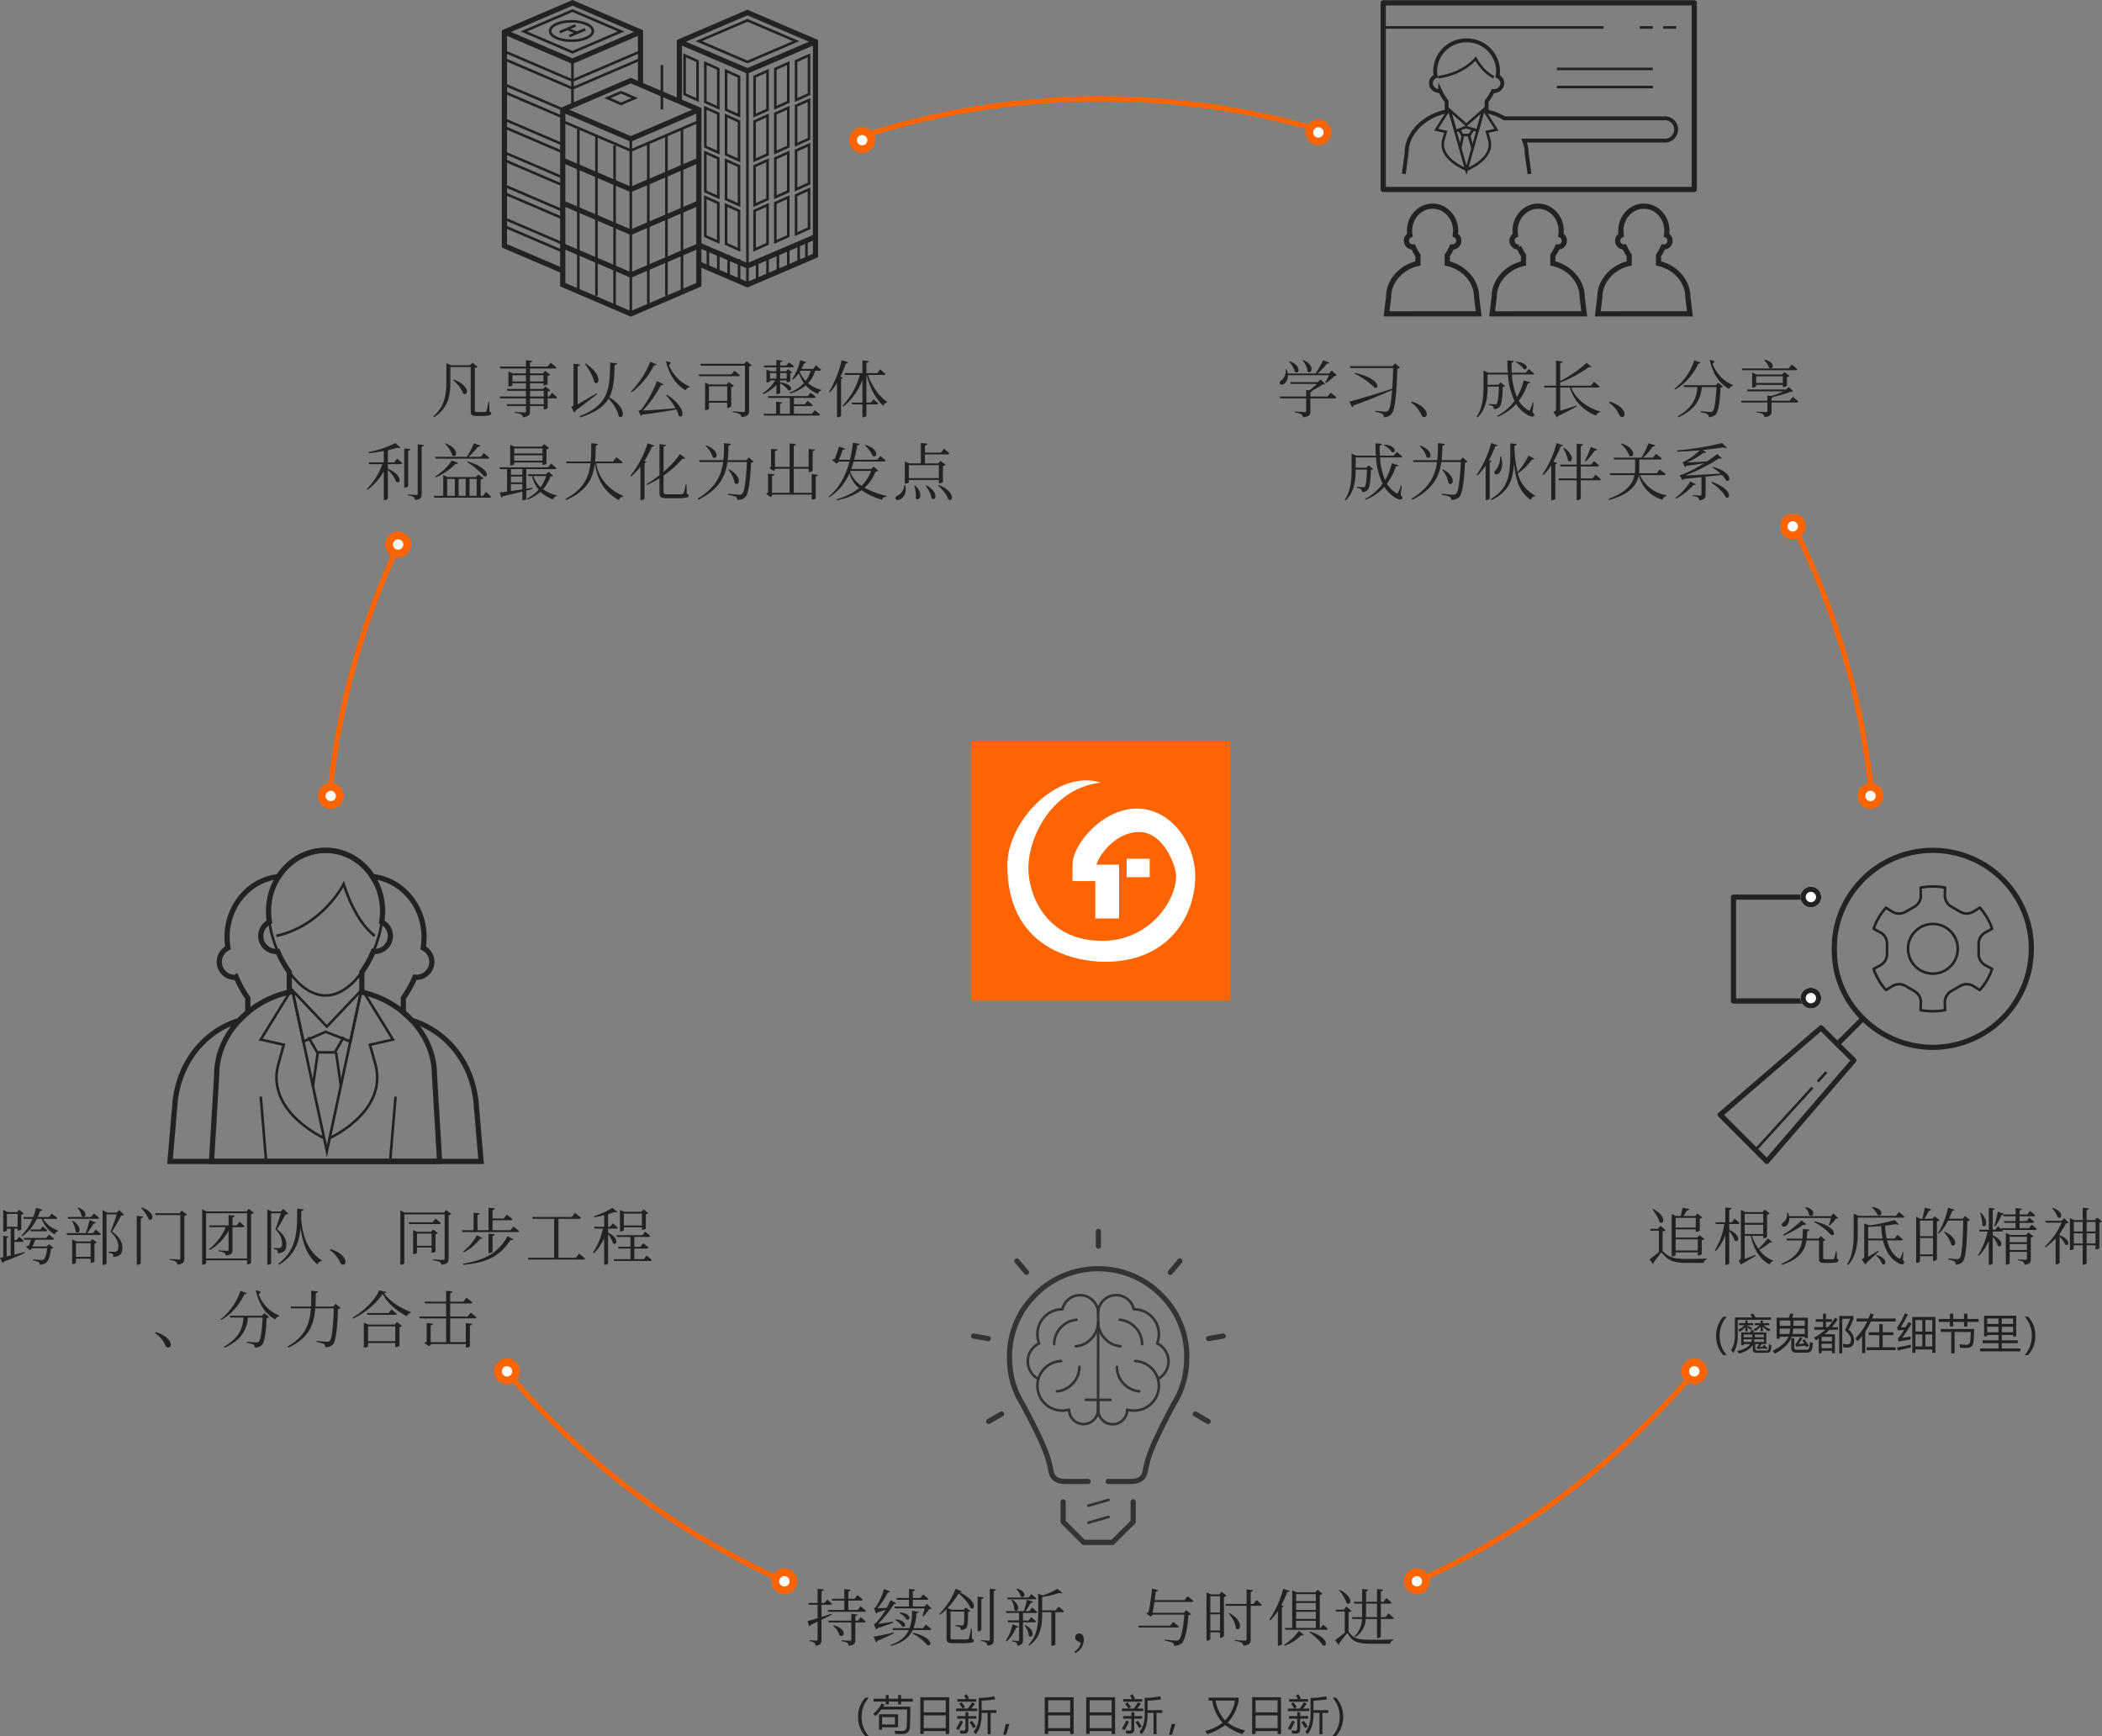 <svg xmlns="http://www.w3.org/2000/svg" xmlns:xlink="http://www.w3.org/1999/xlink" width="810.88" height="669.838" viewBox="0 0 810.88 669.838">
  <rect x="0" y="0" width="810.88" height="669.838" fill="#808080" stroke="none"/>
  <defs>
    <clipPath id="clip-path">
      <path id="Subtraction_1" data-name="Subtraction 1" d="M-4319.445,634.366h0a319.612,319.612,0,0,1-72.43-40.5,322.024,322.024,0,0,1-59.239-57.237A120.2,120.2,0,0,0-4380,427a120.136,120.136,0,0,0-120-120,121.239,121.239,0,0,0-19.759,1.619,319.789,319.789,0,0,1,11.336-60.752,318.588,318.588,0,0,1,22.217-56.13,121.093,121.093,0,0,0,41.541,35.118,119.334,119.334,0,0,0,26.1,9.724A120.547,120.547,0,0,0-4390,240a120.136,120.136,0,0,0,120-120,119.131,119.131,0,0,0-35.757-85.459A319.381,319.381,0,0,1-4201,17a319.922,319.922,0,0,1,97.336,15.073,120.9,120.9,0,0,0-15.939,18.1,120.108,120.108,0,0,0-12.073,21.058A119.107,119.107,0,0,0-4142,120a120.136,120.136,0,0,0,120,120,119.427,119.427,0,0,0,101.846-56.507,318.739,318.739,0,0,1,25.223,59.827,319.529,319.529,0,0,1,12.69,65.3A121.215,121.215,0,0,0-3902,307a120.136,120.136,0,0,0-120,120,120.2,120.2,0,0,0,71.116,109.624,322.025,322.025,0,0,1-59.239,57.237,319.567,319.567,0,0,1-72.431,40.5A121.312,121.312,0,0,0-4081,615a120.136,120.136,0,0,0-120-120,120.136,120.136,0,0,0-120,120,121.274,121.274,0,0,0,1.554,19.364Z" transform="translate(5071 378)" fill="#f0f0f0"/>
    </clipPath>
  </defs>
  <g id="Group_7413" data-name="Group 7413" transform="translate(-445.408 -377.912)">
    <g id="Group_7388" data-name="Group 7388" transform="translate(0 -16)">
      <g id="Group_5960" data-name="Group 5960" transform="translate(-151 696)">
        <path id="Path_64" data-name="Path 64" d="M744,49.484C744,62.454,734.15,82,722,82s-22-19.546-22-32.516S709.85,26,722,26,744,36.514,744,49.484Z" fill="none" stroke="#222" stroke-miterlimit="10" stroke-width="1"/>
        <path id="Path_65" data-name="Path 65" d="M736.913,81,748,99l-8.87,2,2.218,8c4.435,18-17.739,28-17.739,28" fill="none" stroke="#222" stroke-miterlimit="10" stroke-width="1"/>
        <line id="Line_115" data-name="Line 115" x2="2" y2="24" transform="translate(697 121)" fill="none" stroke="#222" stroke-miterlimit="10" stroke-width="1"/>
        <line id="Line_116" data-name="Line 116" x1="2" y2="24" transform="translate(747 121)" fill="none" stroke="#222" stroke-miterlimit="10" stroke-width="1"/>
        <path id="Path_66" data-name="Path 66" d="M708.087,81,697,99l8.87,2-2.218,8c-4.435,18,17.739,28,17.739,28" fill="none" stroke="#222" stroke-miterlimit="10" stroke-width="1"/>
        <path id="Path_67" data-name="Path 67" d="M703,59c18-4,26-20,26-20s4,14,12,20" fill="none" stroke="#222" stroke-miterlimit="10" stroke-width="1"/>
        <path id="Path_68" data-name="Path 68" d="M736,80.732V72.955a42.868,42.868,0,0,0,4.456-8.01c.182.017.358.055.544.055a5.984,5.984,0,0,0,2.666-11.349A30.9,30.9,0,0,0,744,49.484C744,36.514,734.15,26,722,26s-22,10.514-22,23.484a30.9,30.9,0,0,0,.334,4.167A5.984,5.984,0,0,0,703,65c.186,0,.362-.038.544-.055A42.868,42.868,0,0,0,708,72.955v7.777c-14.828,3.043-28,16.1-28,31.833L678,146h88l-2-33.435C764,96.837,750.828,83.775,736,80.732Z" fill="none" stroke="#222" stroke-miterlimit="10" stroke-width="1"/>
        <path id="Path_69" data-name="Path 69" d="M735.8,80l-13.3,62L709.2,80" fill="none" stroke="#222" stroke-miterlimit="10" stroke-width="1"/>
        <path id="Path_70" data-name="Path 70" d="M735.8,80,722.5,94,709.2,80l4.239,19.753L722,96l9.566,3.753Z" fill="none" stroke="#222" stroke-miterlimit="10" stroke-width="1"/>
        <path id="Path_71" data-name="Path 71" d="M715.381,98.041l3.4,5.9H725.6l3.4-5.9" fill="none" stroke="#222" stroke-miterlimit="10" stroke-width="1"/>
        <line id="Line_117" data-name="Line 117" x1="1.86" y2="13.02" transform="translate(717.14 104)" fill="none" stroke="#222" stroke-miterlimit="10" stroke-width="1"/>
        <line id="Line_118" data-name="Line 118" x2="1.86" y2="13.02" transform="translate(726.07 104)" fill="none" stroke="#222" stroke-miterlimit="10" stroke-width="1"/>
        <path id="Path_72" data-name="Path 72" d="M736,80.732V72.955a42.868,42.868,0,0,0,4.456-8.01c.182.017.358.055.544.055a5.984,5.984,0,0,0,2.666-11.349A30.9,30.9,0,0,0,744,49.484C744,36.514,734.15,26,722,26s-22,10.514-22,23.484a30.9,30.9,0,0,0,.334,4.167A5.984,5.984,0,0,0,703,65c.186,0,.362-.038.544-.055A42.868,42.868,0,0,0,708,72.955v7.777c-14.828,3.043-28,16.1-28,31.833L678,146h88l-2-33.435C764,96.837,750.828,83.775,736,80.732Z" fill="none" stroke="#222" stroke-miterlimit="10" stroke-width="2"/>
        <path id="Path_73" data-name="Path 73" d="M780,122.565c-1.851-15.327-11.561-26.922-24.747-30.983A36.381,36.381,0,0,0,752,88.532V82.955a42.868,42.868,0,0,0,4.456-8.01c.182.017.357.055.544.055a5.984,5.984,0,0,0,2.667-11.349A31.051,31.051,0,0,0,760,59.484c0-12.223-8.75-22.256-19.927-23.372a21.207,21.207,0,0,0-36.146,0C692.75,37.228,684,47.261,684,59.484a31.051,31.051,0,0,0,.333,4.167A5.984,5.984,0,0,0,687,75c.187,0,.362-.038.544-.055A42.868,42.868,0,0,0,692,82.955v5.577a36.381,36.381,0,0,0-3.253,3.05c-13.186,4.061-22.9,15.656-24.747,30.983L662,146H782Z" fill="none" stroke="#222" stroke-miterlimit="10" stroke-width="2"/>
      </g>
      <path id="Path_24641" data-name="Path 24641" d="M-122.928-17.736h4.128v4.968h-4.128Zm2.88,10.8h2.952c.336,0,.552-.12.624-.384-.672-.7-1.752-1.632-1.752-1.632l-.984,1.3h-.84v-4.392h1.248v.768h.216a1.824,1.824,0,0,0,1.2-.456v-5.736a1.777,1.777,0,0,0,.984-.456l-1.824-1.416-.816.912h-3.576l-1.728-.864v8.376h.24a1.339,1.339,0,0,0,1.176-.5v-.624h1.464V-1.68c-.552.144-1.08.264-1.56.36v-7.2c.456-.072.648-.264.7-.528l-2.016-.216v8.232c-.48.1-.912.192-1.248.24l.984,2.016a.893.893,0,0,0,.528-.6,79.359,79.359,0,0,0,8.064-3.288l-.072-.36c-1.344.36-2.688.72-3.96,1.032Zm12.288-1.536h-8.712l.168.7h2.688c-.216.6-.576,1.512-.864,2.232a4.28,4.28,0,0,0-1.152.432l1.656,1.392.792-.768h5.808c-.288,2.256-.816,3.936-1.368,4.32a1.277,1.277,0,0,1-.888.216c-.48,0-2.28-.144-3.24-.24l-.024.408a7.006,7.006,0,0,1,2.184.6,1.132,1.132,0,0,1,.432,1.032,4.035,4.035,0,0,0,2.376-.672c.984-.672,1.68-2.712,1.992-5.5a1.37,1.37,0,0,0,.936-.336l-1.7-1.392-.864.864h-5.52c.36-.792.768-1.848,1.056-2.592h6.6c.336,0,.576-.12.648-.384-.768-.7-1.944-1.584-1.944-1.584Zm-2.28-3.264h-3.888l.192.7h5.76c.312,0,.552-.12.6-.384-.672-.648-1.728-1.488-1.728-1.488Zm5.88-4.08c.336,0,.576-.12.648-.384-.84-.7-2.112-1.632-2.112-1.632l-1.1,1.3h-4.344a20.873,20.873,0,0,0,.936-2.352.781.781,0,0,0,.912-.48l-2.448-.72a25.61,25.61,0,0,1-1.1,3.552h-3.816l.192.72h3.336a20.887,20.887,0,0,1-4.176,6.384l.312.288a17.1,17.1,0,0,0,5.52-6.672h1.9a11.638,11.638,0,0,0,5.04,6.024,1.473,1.473,0,0,1,1.248-1.248l.024-.264a11.124,11.124,0,0,1-5.76-4.512Zm8.5-4.176a5.706,5.706,0,0,1,1.56,3.1c1.416,1.224,2.9-1.872-1.3-3.288Zm7.68,4.152c.336,0,.552-.12.6-.384-.744-.7-1.968-1.656-1.968-1.656l-1.08,1.32H-99.48l.192.72Zm-9.84.84a11.43,11.43,0,0,1,1.464,4.176c1.392,1.3,2.9-1.68-1.152-4.3Zm1.536,13.824V-6.432h5.64v5.256Zm5.568-5.952h-5.3l-1.752-.744v9.48h.24c.744,0,1.248-.336,1.248-.48V-.456h5.64V1.152h.24A1.647,1.647,0,0,0-89.16.7V-6.312a1.4,1.4,0,0,0,.912-.408l-1.7-1.32Zm.984-3.192h-2.256a33.019,33.019,0,0,0,2.52-3.72.711.711,0,0,0,.84-.408l-2.4-.936A50.18,50.18,0,0,1-92.52-10.32h-7.368l.192.72h12.432c.312,0,.552-.12.6-.384-.768-.744-1.992-1.7-1.992-1.7Zm10.176-8.9-1.056.984h-3.576l-1.824-.96V1.9h.24c.768,0,1.272-.408,1.272-.552V-17.544h3.96c-.672,2.064-1.752,5.112-2.448,6.672,2.184,1.992,3.048,3.912,3.048,5.784,0,1.056-.264,1.56-.768,1.824a1.129,1.129,0,0,1-.648.144h-2.352v.408a3.431,3.431,0,0,1,1.488.384,1.72,1.72,0,0,1,.336,1.176c2.616-.12,3.528-1.248,3.5-3.6,0-2.016-1.08-4.152-4.008-6.192a57.134,57.134,0,0,0,3.552-6.192c.576,0,.912-.048,1.1-.264Zm6.72,21.1h.288c.576,0,1.248-.384,1.248-.6v-17.3c.624-.1.816-.336.888-.7l-2.424-.264Zm1.656-21.96a13.127,13.127,0,0,1,2.9,4.368c1.776,1.128,2.928-2.5-2.64-4.56Zm15.72,1.08-.816.984h-9.528l.216.72h9.552V-.7c0,.384-.12.552-.648.552S-60.1-.36-60.1-.36V.024A5.745,5.745,0,0,1-57.768.7a1.611,1.611,0,0,1,.624,1.152C-54.768,1.584-54.48.768-54.48-.5V-16.992a1.874,1.874,0,0,0,1.032-.5Zm21.216,5.688H-35.9v-3.1c.576-.072.792-.288.864-.624l-2.376-.264v3.984H-44.9l.192.7h6.192a20.818,20.818,0,0,1-6.456,8.472l.288.36a19.362,19.362,0,0,0,7.272-7.464v7.272c0,.384-.144.5-.624.5-.5,0-3.216-.192-3.216-.192v.384a5.775,5.775,0,0,1,2.208.576A1.3,1.3,0,0,1-38.5-1.7c2.328-.216,2.592-.96,2.592-2.208v-8.712h3.96c.336,0,.576-.12.624-.384-.7-.72-1.872-1.728-1.872-1.728ZM-46.08-.528V-17.976h15.792V-.528ZM-29.616-19.7l-.912,1.008H-45.936l-1.68-.84V1.872h.288c.672,0,1.248-.432,1.248-.648V.168h15.792v1.56h.24a1.981,1.981,0,0,0,1.32-.6V-17.688a1.725,1.725,0,0,0,1.032-.48Zm13.344.024-1.056,1.008h-3.384l-1.776-.792V1.872h.24A1.426,1.426,0,0,0-21,1.32v-19.3h3.744c-.576,1.92-1.488,4.752-2.112,6.24A7.4,7.4,0,0,1-16.776-6.36c0,.912-.24,1.416-.672,1.656a1.007,1.007,0,0,1-.624.144H-20.04v.384a3.208,3.208,0,0,1,1.32.384,2.127,2.127,0,0,1,.288,1.248c2.448-.12,3.288-1.176,3.288-3.456,0-1.872-.984-3.936-3.6-5.808a62.463,62.463,0,0,0,3.288-5.712,1.616,1.616,0,0,0,1.08-.288Zm5.328-.1c-.024,8.064.216,15.672-7.272,21.24l.336.408c6.12-3.768,7.752-8.88,8.256-14.28C-8.928-6.816-7.272-1.584-3.048,1.8A1.608,1.608,0,0,1-1.488.48L-1.44.216C-7.1-3.6-8.856-9.384-9.432-15.888c.048-.984.048-1.968.072-2.952.6-.1.792-.336.84-.672ZM1.656-3.744A11.094,11.094,0,0,1,5.544.816c.336.72.648,1.008,1.152,1.008A.961.961,0,0,0,7.68.744,2.642,2.642,0,0,0,7.1-.864C6.312-2.016,4.8-3.24,1.92-4.152ZM41.3-14.5H32.088l.192.7H43.824c.336,0,.576-.12.648-.384-.792-.72-2.064-1.7-2.064-1.7ZM35.256-5.448v-4.68H40.9v4.68Zm7.152-4.44a1.615,1.615,0,0,0,.912-.432L41.5-11.712l-.816.888h-5.3l-1.608-.72v9.312h.24c.624,0,1.248-.36,1.248-.5v-2.04H40.9v2.04h.24c.48,0,1.248-.36,1.272-.528Zm4.1-9.36-.816.984H30.528l-1.68-.792v20.9h.288c.672,0,1.248-.384,1.248-.624V-17.544H45.936V-.6c0,.456-.168.624-.72.624-.624,0-3.792-.24-3.792-.24V.168a7.109,7.109,0,0,1,2.592.624,1.447,1.447,0,0,1,.648,1.056c2.5-.24,2.808-1.056,2.808-2.3V-17.232a2.163,2.163,0,0,0,1.056-.48Zm6.6,21.192C60.984,1.1,66.72-.528,71.4-7.728c.624.12.888.072,1.08-.192L70.224-9.168C66.048-1.728,60.36.144,53.016,1.488ZM58.368-9.5a19.786,19.786,0,0,1-5.256,6.24l.24.336a18.962,18.962,0,0,0,6.312-5.256c.552.12.744,0,.888-.216Zm6.048.288c.624-.1.84-.312.888-.672l-2.448-.24v7.512h.24c.6,0,1.32-.408,1.32-.624Zm6.912-2.232H64.416v-3.84h7.032c.36,0,.576-.12.648-.384-.816-.744-2.16-1.776-2.16-1.776l-1.152,1.464H64.416V-19.2c.6-.1.84-.336.888-.672l-2.448-.264v8.688H58.608v-5.9c.528-.1.744-.312.792-.624l-2.3-.24v6.768H52.584l.216.72H73.992c.336,0,.6-.12.648-.384-.816-.768-2.16-1.776-2.16-1.776ZM96.576-.84H89.832v-15h8.04a.6.6,0,0,0,.648-.384c-.864-.792-2.3-1.9-2.3-1.9l-1.248,1.56H79.7l.216.72h8.256v15h-10.1l.192.72H99.48c.36,0,.552-.12.624-.384-.864-.792-2.28-1.9-2.28-1.9ZM122.04-17.856v4.584h-6.984v-4.584Zm-6.984,5.28h6.984v.96h.24a1.979,1.979,0,0,0,1.272-.5v-5.448a1.965,1.965,0,0,0,.984-.48l-1.872-1.416-.864.888h-6.624l-1.608-.7v8.3h.216c.6,0,1.272-.36,1.272-.528Zm-6.072.528h3.144c.312,0,.552-.12.6-.384-.72-.72-1.92-1.68-1.92-1.68l-1.032,1.344h-.792V-17.64c.936-.288,1.752-.552,2.424-.816.6.192,1.008.168,1.2-.048l-1.968-1.56a31.8,31.8,0,0,1-7.1,3.216l.12.408a37.4,37.4,0,0,0,3.816-.816v4.488h-3.864l.192.72h3.168a25.1,25.1,0,0,1-3.84,9.216l.336.336a19.435,19.435,0,0,0,4.008-5.928V1.848h.24c.72,0,1.272-.36,1.272-.5V-9.912a9.271,9.271,0,0,1,1.848,3.48c1.464,1.176,2.736-1.92-1.848-4.056Zm13.8,11.76h-3.672v-4.08h4.8c.336,0,.576-.12.624-.384-.744-.72-1.968-1.7-1.968-1.7l-1.1,1.392h-2.352V-8.832h5.472c.336,0,.576-.12.624-.384-.72-.72-1.944-1.68-1.944-1.68l-1.056,1.368H112.176l.192.7H117.6v3.768h-4.8l.192.7H117.6v4.08h-6.528l.192.7h13.92c.336,0,.576-.12.648-.384-.768-.72-1.992-1.7-1.992-1.7ZM-65.76,28.256a11.094,11.094,0,0,1,3.888,4.56c.336.72.648,1.008,1.152,1.008a.961.961,0,0,0,.984-1.08,2.642,2.642,0,0,0-.576-1.608c-.792-1.152-2.3-2.376-5.184-3.288Zm32.928-16.32a23.321,23.321,0,0,1-7.656,10.992l.264.264A22.012,22.012,0,0,0-31.3,13.184c.576.048.792-.1.936-.336Zm8.3,9.6h-12.48l.216.72h5.136c-.24,3.432-1.224,7.7-7.584,11.256l.288.384c7.32-3.312,8.592-7.776,9.024-11.64h5.64c-.24,4.968-.72,8.64-1.464,9.312a1.282,1.282,0,0,1-.96.288c-.528,0-2.52-.192-3.648-.288V32a8.414,8.414,0,0,1,2.544.672,1.268,1.268,0,0,1,.48,1.152,3.768,3.768,0,0,0,2.688-.912c1.1-1.056,1.68-4.944,1.92-10.464a1.507,1.507,0,0,0,.96-.36l-1.824-1.536Zm-2.112-9.792-.24.144c1.248,5.3,3.5,8.808,7.44,11.112A2.228,2.228,0,0,1-17.9,21.752l.072-.24a14.184,14.184,0,0,1-7.944-8.16,5.487,5.487,0,0,0,.744-1.08ZM3.912,16.952l-.96,1.056H-3.912c.1-1.656.12-3.384.144-5.136.576-.072.792-.336.864-.672l-2.616-.288c0,2.112,0,4.152-.1,6.1h-7.872l.216.7h7.608c-.408,5.832-2.088,10.848-9.024,14.736l.288.432c8.184-3.792,9.96-9.1,10.44-15.168H3.168C2.976,25.232,2.52,30.44,1.584,31.256a1.125,1.125,0,0,1-.984.336c-.624,0-2.736-.192-4.032-.336l-.024.432a10.075,10.075,0,0,1,2.832.792A1.39,1.39,0,0,1-.12,33.7a3.929,3.929,0,0,0,2.976-1.1C4.008,31.28,4.584,25.952,4.8,18.944a1.91,1.91,0,0,0,1.008-.384Zm12.48,14.4V25.664H26.88v5.688ZM26.64,24.968H16.512l-1.752-.792v9.648h.264c.672,0,1.368-.36,1.368-.528V32.072H26.88v1.56h.24c.528,0,1.368-.336,1.392-.5V25.976a1.972,1.972,0,0,0,1.008-.48L27.528,23.96ZM24.288,20.5H15.96l.192.7h10.68c.336,0,.576-.12.648-.36-.816-.744-2.088-1.728-2.088-1.728ZM20.664,11.72C19.392,15.176,14.544,20,10.44,22.28l.192.36a29.239,29.239,0,0,0,11.448-9.5c1.7,3.5,5.352,6.648,9.312,8.616A1.806,1.806,0,0,1,32.808,20.5l.048-.36c-4.224-1.68-8.208-4.272-10.32-7.3.576-.048.888-.144.96-.432ZM54.792,21.848h-6.72v-5.04h7.9c.336,0,.6-.12.648-.384-.864-.768-2.256-1.848-2.256-1.848l-1.224,1.536H48.072v-3.24c.6-.1.816-.336.888-.672l-2.448-.288v4.2H38.16l.192.7h8.16v5.04H36.144l.192.72H46.512v9.168H40.536V25.3c.6-.1.864-.312.912-.672L39,24.344v7.224a3.715,3.715,0,0,0-.912.576l1.968,1.2.672-.888H54.1v1.368h.312c.576,0,1.272-.336,1.272-.5V25.328c.6-.1.816-.336.864-.648L54.1,24.392v7.344H48.072V22.568H57.6c.36,0,.576-.12.648-.384-.864-.792-2.256-1.848-2.256-1.848Z" transform="translate(571 880)" fill="#222"/>
    </g>
    <g id="Group_7385" data-name="Group 7385" transform="translate(20)">
      <g id="Group_5962" data-name="Group 5962" transform="translate(1060 173)">
        <rect id="Rectangle_574" data-name="Rectangle 574" width="120" height="72" transform="translate(-101 206)" fill="none" stroke="#222" stroke-linejoin="round" stroke-width="2"/>
        <line id="Line_211" data-name="Line 211" x2="85" transform="translate(-101 215.5)" fill="none" stroke="#222" stroke-miterlimit="10" stroke-width="1"/>
        <line id="Line_212" data-name="Line 212" x1="5" transform="translate(7 215.5)" fill="none" stroke="#222" stroke-miterlimit="10" stroke-width="1"/>
        <line id="Line_213" data-name="Line 213" x1="5" transform="translate(-2 215.5)" fill="none" stroke="#222" stroke-miterlimit="10" stroke-width="1"/>
        <line id="Line_214" data-name="Line 214" x2="37" transform="translate(-34 231.5)" fill="none" stroke="#222" stroke-miterlimit="10" stroke-width="1"/>
        <line id="Line_215" data-name="Line 215" x2="37" transform="translate(-34 238.5)" fill="none" stroke="#222" stroke-miterlimit="10" stroke-width="1"/>
        <path id="Path_72-2" data-name="Path 72" d="M-45.6,262.1v-3.141a17.324,17.324,0,0,0,1.8-3.235c.074.007.145.023.219.023a2.414,2.414,0,0,0,2.423-2.409,2.417,2.417,0,0,0-1.345-2.174,12.459,12.459,0,0,0,.134-1.682c0-5.238-3.978-9.485-8.885-9.485s-8.885,4.246-8.885,9.485a12.465,12.465,0,0,0,.136,1.682,2.414,2.414,0,0,0-1.1,3.238,2.416,2.416,0,0,0,2.172,1.345c.076,0,.148-.016.219-.023a17.324,17.324,0,0,0,1.8,3.235V262.1c-5.988,1.23-11.308,6.5-11.308,12.856l-.808,6.579H-33.49l-.808-6.579C-34.3,268.606-39.616,263.333-45.6,262.1Z" transform="translate(50.81 44.462)" fill="none" stroke="#222" stroke-miterlimit="10" stroke-width="2"/>
        <path id="Path_72-3" data-name="Path 72" d="M-61.311,262.1v-3.141a17.193,17.193,0,0,0,1.8-3.235c.074.007.145.023.219.023a2.414,2.414,0,0,0,2.423-2.409,2.417,2.417,0,0,0-1.345-2.174,12.459,12.459,0,0,0,.134-1.682c0-5.238-3.976-9.485-8.885-9.485s-8.885,4.246-8.885,9.485a12.465,12.465,0,0,0,.136,1.682,2.414,2.414,0,0,0-1.1,3.238,2.416,2.416,0,0,0,2.172,1.345c.076,0,.148-.016.219-.023a17.456,17.456,0,0,0,1.8,3.235V262.1c-5.988,1.23-11.308,6.5-11.308,12.856l-.808,6.579H-49.2L-50,274.959C-50,268.606-55.322,263.333-61.311,262.1Z" transform="translate(25.748 44.462)" fill="none" stroke="#222" stroke-miterlimit="10" stroke-width="2"/>
        <path id="Path_72-4" data-name="Path 72" d="M-77.017,262.1v-3.141a17.2,17.2,0,0,0,1.8-3.235c.074.007.145.023.219.023a2.414,2.414,0,0,0,2.423-2.409,2.417,2.417,0,0,0-1.345-2.174,12.462,12.462,0,0,0,.134-1.682c0-5.238-3.976-9.485-8.885-9.485s-8.885,4.246-8.885,9.485a12.462,12.462,0,0,0,.136,1.682,2.416,2.416,0,0,0-1.1,3.238,2.416,2.416,0,0,0,2.172,1.345c.076,0,.148-.016.219-.023a17.457,17.457,0,0,0,1.8,3.235V262.1c-5.988,1.23-11.308,6.5-11.308,12.856l-.808,6.579H-64.9l-.808-6.579C-65.709,268.606-71.028,263.333-77.017,262.1Z" transform="translate(0.732 44.462)" fill="none" stroke="#222" stroke-miterlimit="10" stroke-width="2"/>
        <path id="Path_24546" data-name="Path 24546" d="M-46.933,265.542l-1.1-8.165a13.064,13.064,0,0,0-.958-4.72H4.912a4.315,4.315,0,1,0,0-8.591H-56.616a21.137,21.137,0,0,0-6.854-2.639v-3.9a20.894,20.894,0,0,0,2.456-4.015c.1.008.2.027.3.027a3.161,3.161,0,0,0,3.306-2.989,2.982,2.982,0,0,0-1.838-2.7,14.015,14.015,0,0,0,.185-2.089A11.95,11.95,0,0,0-71.187,214a11.952,11.952,0,0,0-12.127,11.768,14.018,14.018,0,0,0,.185,2.089,2.88,2.88,0,0,0-1.5,4.015,3.35,3.35,0,0,0,2.966,1.671c.1,0,.2-.019.3-.027A21.2,21.2,0,0,0-78.9,237.53v3.9c-8.173,1.524-15.433,8.068-15.433,15.951l-1.1,8.165" transform="translate(2.364 6.5)" fill="none" stroke="#222" stroke-miterlimit="10" stroke-width="1.5"/>
        <path id="Path_24547" data-name="Path 24547" d="M703,46.174C713,44.74,717.446,39,717.446,39s2.556,5.022,7,7.174" transform="translate(-782.778 188.542)" fill="none" stroke="#222" stroke-miterlimit="10" stroke-width="1"/>
        <g id="Group_5963" data-name="Group 5963" transform="translate(-80.564 247.287)">
          <path id="Path_24548" data-name="Path 24548" d="M729.318,81l4.6,7.258-3.68.806.92,3.226c1.84,7.258-8.587,11.285-8.587,11.285" transform="translate(-710.654 -80.585)" fill="none" stroke="#222" stroke-miterlimit="10" stroke-width="1"/>
          <path id="Path_24549" data-name="Path 24549" d="M701.6,81,697,88.258l3.68.806-.92,3.226c-1.84,7.258,8.852,11.323,8.852,11.323" transform="translate(-697 -80.585)" fill="none" stroke="#222" stroke-miterlimit="10" stroke-width="1"/>
          <path id="Path_24550" data-name="Path 24550" d="M722.34,80l-6.516,23.333L709.2,80" transform="translate(-704.137 -80)" fill="none" stroke="#222" stroke-miterlimit="10" stroke-width="1"/>
          <path id="Path_24551" data-name="Path 24551" d="M722.34,80l-6.572,5.808L709.2,80l2.479,8.195,3.846-1.557,4.6,1.356Z" transform="translate(-704.137 -80)" fill="none" stroke="#222" stroke-miterlimit="10" stroke-width="1"/>
          <path id="Path_24552" data-name="Path 24552" d="M715.495,98.359l1.279,2.07H719.6l1.263-2.07" transform="translate(-706.699 -90.708)" fill="none" stroke="#222" stroke-miterlimit="10" stroke-width="1"/>
          <line id="Line_216" data-name="Line 216" x1="1.062" y2="5.112" transform="translate(9.218 9.927)" fill="none" stroke="#222" stroke-miterlimit="10" stroke-width="1"/>
          <line id="Line_217" data-name="Line 217" x2="1.432" y2="5.112" transform="translate(12.645 9.927)" fill="none" stroke="#222" stroke-miterlimit="10" stroke-width="1"/>
        </g>
      </g>
      <path id="Path_24643" data-name="Path 24643" d="M-91.032-19.992a7.831,7.831,0,0,1,1.824,4.152c1.536,1.392,3.192-2.112-1.536-4.32Zm-5.328.432A8.812,8.812,0,0,1-94.1-15.624c1.584,1.2,2.928-2.232-1.992-4.1Zm15.432,5.232a28.286,28.286,0,0,1-1.44,2.832l.264.192a18.157,18.157,0,0,0,3.288-2.712c.48-.024.744-.048.936-.24l-1.968-1.872L-80.9-15h-4.44A22.423,22.423,0,0,0-81.7-18.816c.528.048.84-.1.96-.384l-2.472-.888A31.048,31.048,0,0,1-86.112-15H-96.84a7.38,7.38,0,0,0-.36-1.584l-.408.024a4.6,4.6,0,0,1-1.7,4.2,1.076,1.076,0,0,0-.552,1.32c.288.5,1.152.432,1.752-.024a3.868,3.868,0,0,0,1.32-3.264ZM-81.48-6.1H-88.1v-1.68c.5-.072.744-.264.792-.6l-.144-.024a25.293,25.293,0,0,0,4.008-2.328,1.7,1.7,0,0,0,1.032-.24l-1.776-1.7-1.056,1.008H-95.9l.216.7h10.08A35.011,35.011,0,0,1-88.416-8.5l-1.32-.144V-6.1H-99.912l.192.72h9.984V-.624c0,.408-.144.528-.624.528-.6,0-3.768-.216-3.768-.216v.36a7.039,7.039,0,0,1,2.5.672A1.64,1.64,0,0,1-90.96,1.9C-88.416,1.656-88.1.84-88.1-.5V-5.376H-78.7c.336,0,.552-.12.624-.384-.816-.792-2.184-1.848-2.184-1.848Zm26.064-12.816-.984,1.1H-72.888l.216.72H-56.16c-.072,2.928-.192,5.64-.36,7.992C-63.576-6.84-70.344-4.752-73.032-4.152L-72-1.968a1.145,1.145,0,0,0,.552-.648c6.36-2.328,11.184-4.368,14.88-5.952-.336,4.3-.792,7.272-1.512,7.92a1.311,1.311,0,0,1-1.056.384C-59.76-.264-61.752-.48-63-.6l-.048.432a8.079,8.079,0,0,1,2.76.816A1.337,1.337,0,0,1-59.832,1.9a3.786,3.786,0,0,0,3.1-1.3c1.344-1.608,1.92-8.208,2.184-17.448a1.485,1.485,0,0,0,1.032-.408Zm-15.6,3.984a30.49,30.49,0,0,1,7.7,5.4c2.136.576,1.92-3.5-7.512-5.688ZM-49.224-3.744A11.094,11.094,0,0,1-45.336.816c.336.72.648,1.008,1.152,1.008A.961.961,0,0,0-43.2.744a2.642,2.642,0,0,0-.576-1.608c-.792-1.152-2.3-2.376-5.184-3.288ZM-8.88-19.3a7.814,7.814,0,0,1,3.1,2.616c1.632.72,2.16-2.448-2.88-2.856ZM-1.968-3.7l-.312-.048A21.718,21.718,0,0,1-3.336-1.056c-.216.48-.384.48-.816.168A10.275,10.275,0,0,1-7.68-4.464a22.548,22.548,0,0,0,3.456-6.7c.648.024.864-.12.96-.408l-2.52-.768A22.97,22.97,0,0,1-8.4-5.88a26.1,26.1,0,0,1-1.944-8.712H-2.4c.336,0,.576-.12.624-.36-.792-.744-2.088-1.776-2.088-1.776l-1.152,1.44h-5.376c-.072-1.272-.1-2.544-.1-3.84.6-.072.792-.36.84-.672l-2.448-.264c0,1.632.048,3.24.168,4.776h-7.536l-1.848-.816v6c0,4.008-.264,8.328-2.64,11.784l.336.288c3.528-3.36,3.888-8.208,3.888-11.9h4.344c-.12,4.08-.384,6.192-.864,6.648-.168.168-.336.192-.72.192-.408,0-1.584-.072-2.28-.144v.408a3.948,3.948,0,0,1,1.584.5,1.491,1.491,0,0,1,.336,1.1,3.025,3.025,0,0,0,2.088-.72c.84-.792,1.224-3.024,1.368-7.824a1.348,1.348,0,0,0,.912-.36l-1.776-1.416-.864.912h-4.128v-3.96h7.848A28.166,28.166,0,0,0-9.36-4.416a18.961,18.961,0,0,1-6.768,5.832l.24.312a19.258,19.258,0,0,0,7.2-4.968A12.15,12.15,0,0,0-4.92.648C-3.768,1.44-2.3,2.04-1.8,1.32c.216-.264.144-.576-.576-1.464Zm24.84-5.88a.545.545,0,0,0,.6-.384c-.816-.768-2.184-1.824-2.184-1.824l-1.152,1.512H8.28V-11.5a46.564,46.564,0,0,0,11.16-6.048c.5.216.744.168.936-.048L18.456-19.1A47.038,47.038,0,0,1,8.28-12.048v-6.96c.7-.1.936-.312.984-.576l-2.592-.36v9.672H2.016l.192.7H6.672V-1.3c0,.528-.144.648-.984,1.128l1.3,2.112a1.261,1.261,0,0,0,.456-.48c2.952-1.44,5.592-2.856,7.1-3.672l-.12-.36C12.168-1.8,9.936-1.1,8.28-.624V-9.576h3.7a16.632,16.632,0,0,0,10.2,10.824,1.809,1.809,0,0,1,1.512-1.32l.048-.264C18.72-1.8,14.4-4.9,12.528-9.576ZM27.1-3.744A11.094,11.094,0,0,1,30.984.816c.336.72.648,1.008,1.152,1.008A.961.961,0,0,0,33.12.744a2.642,2.642,0,0,0-.576-1.608c-.792-1.152-2.3-2.376-5.184-3.288Zm32.928-16.32A23.321,23.321,0,0,1,52.368-9.072l.264.264A22.012,22.012,0,0,0,61.56-18.816c.576.048.792-.1.936-.336Zm8.3,9.6H55.848l.216.72H61.2c-.24,3.432-1.224,7.7-7.584,11.256L53.9,1.9c7.32-3.312,8.592-7.776,9.024-11.64h5.64c-.24,4.968-.72,8.64-1.464,9.312a1.282,1.282,0,0,1-.96.288c-.528,0-2.52-.192-3.648-.288V0A8.414,8.414,0,0,1,65.04.672a1.268,1.268,0,0,1,.48,1.152A3.768,3.768,0,0,0,68.208.912c1.1-1.056,1.68-4.944,1.92-10.464a1.507,1.507,0,0,0,.96-.36l-1.824-1.536Zm-2.112-9.792-.24.144c1.248,5.3,3.5,8.808,7.44,11.112a2.228,2.228,0,0,1,1.536-1.248l.072-.24a14.184,14.184,0,0,1-7.944-8.16,5.487,5.487,0,0,0,.744-1.08Zm20.664.1a7.136,7.136,0,0,1,1.944,2.928c1.584,1.056,2.808-2.04-1.7-3.1Zm12.24,3.912c.336,0,.576-.12.648-.384-.84-.768-2.16-1.824-2.16-1.824l-1.176,1.512h-18.1l.216.7Zm-15.24,4.92V-13.9H94.152v2.568Zm10.512,1.56a2.176,2.176,0,0,0,1.344-.48v-3.336a1.876,1.876,0,0,0,1.008-.5l-1.968-1.464-.864.936H84l-1.68-.744v5.784h.216a2.025,2.025,0,0,0,1.344-.456v-.576H94.152v.84Zm2.424,5.28H89.808v-1.1c.408-.072.648-.192.744-.408A39.17,39.17,0,0,0,97.08-7.9a1.953,1.953,0,0,0,1.1-.216L96.456-9.744l-1.08.936H80.328l.216.72H94.368A41.761,41.761,0,0,1,89.76-6.312L88.2-6.456v1.968H78l.216.7H88.2V-.576c0,.36-.144.5-.6.5-.552,0-3.576-.216-3.576-.216v.36a6.538,6.538,0,0,1,2.4.6,1.676,1.676,0,0,1,.624,1.176c2.472-.24,2.76-1.032,2.76-2.352V-3.792H99.48c.36,0,.6-.12.672-.384-.84-.768-2.16-1.8-2.16-1.8ZM-59.76,12.7a7.814,7.814,0,0,1,3.1,2.616c1.632.72,2.16-2.448-2.88-2.856Zm6.912,15.6-.312-.048a21.719,21.719,0,0,1-1.056,2.688c-.216.48-.384.48-.816.168a10.275,10.275,0,0,1-3.528-3.576,22.548,22.548,0,0,0,3.456-6.7c.648.024.864-.12.96-.408l-2.52-.768A22.97,22.97,0,0,1-59.28,26.12a26.1,26.1,0,0,1-1.944-8.712h7.944c.336,0,.576-.12.624-.36-.792-.744-2.088-1.776-2.088-1.776l-1.152,1.44h-5.376c-.072-1.272-.1-2.544-.1-3.84.6-.072.792-.36.84-.672l-2.448-.264c0,1.632.048,3.24.168,4.776h-7.536l-1.848-.816v6c0,4.008-.264,8.328-2.64,11.784l.336.288c3.528-3.36,3.888-8.208,3.888-11.9h4.344c-.12,4.08-.384,6.192-.864,6.648-.168.168-.336.192-.72.192-.408,0-1.584-.072-2.28-.144v.408a3.948,3.948,0,0,1,1.584.5,1.491,1.491,0,0,1,.336,1.1,3.025,3.025,0,0,0,2.088-.72c.84-.792,1.224-3.024,1.368-7.824a1.348,1.348,0,0,0,.912-.36l-1.776-1.416-.864.912h-4.128v-3.96h7.848a28.166,28.166,0,0,0,2.52,10.176,18.961,18.961,0,0,1-6.768,5.832l.24.312a19.258,19.258,0,0,0,7.2-4.968A12.15,12.15,0,0,0-55.8,32.648c1.152.792,2.616,1.392,3.12.672.216-.264.144-.576-.576-1.464Zm6.864-15.336a10.063,10.063,0,0,1,2.736,4.344c1.7,1.272,3.072-2.448-2.5-4.536Zm16.656,4.464-.96,1.032h-7.176c.216-1.9.264-3.792.312-5.616.6-.072.792-.336.864-.672l-2.616-.288a60.225,60.225,0,0,1-.24,6.576H-48.5l.216.72h9.048c-.7,5.088-2.88,10.008-9.84,14.112l.312.432C-40.656,29.72-38.3,24.464-37.56,19.184h7.512c-.288,5.928-.864,11.4-1.824,12.264a1.312,1.312,0,0,1-1.1.336c-.624,0-2.976-.24-4.368-.384l-.024.456a10.707,10.707,0,0,1,3.12.792,1.23,1.23,0,0,1,.48,1.128,4.106,4.106,0,0,0,3.12-1.1c1.272-1.344,1.92-6.888,2.184-13.272a1.471,1.471,0,0,0,1.008-.384Zm-7.92,4.728a11.1,11.1,0,0,1,2.472,5.16c1.7,1.512,3.288-2.448-2.184-5.328Zm22.32-5.04a7.081,7.081,0,0,1-1.656,5.136c-.456.432-.7.984-.384,1.44.408.48,1.3.264,1.8-.36.816-.96,1.536-3.144.672-6.216Zm-4.272,1.3a37.687,37.687,0,0,0,2.4-5.28c.528.024.816-.168.936-.456l-2.5-.792A39.522,39.522,0,0,1-23.952,24.1l.36.24a23.1,23.1,0,0,0,3.12-3.84V33.848h.288a1.7,1.7,0,0,0,1.272-.552V19.208c.432-.048.648-.192.72-.408Zm11.136,5.136A20.445,20.445,0,0,0-2.64,18.2c.5.1.816-.072.936-.312L-3.96,16.712A29.737,29.737,0,0,1-8.184,23.1a47.392,47.392,0,0,1-1.2-10.2c.576-.072.792-.336.84-.672l-2.424-.264c0,9.96.48,16.848-7.536,21.456l.312.432c6.864-3.312,8.3-8.112,8.664-14.376.6,6.768,2.232,11.52,6.5,14.328a1.7,1.7,0,0,1,1.56-1.416l.072-.288A13.1,13.1,0,0,1-8.064,23.552Zm28.152-10.2A45.576,45.576,0,0,1,17.832,18.7l.384.24a30.744,30.744,0,0,0,3.384-4.2.863.863,0,0,0,.912-.384Zm-10.7.384a16.085,16.085,0,0,1,1.944,4.92c1.464,1.32,2.88-1.92-1.632-5.04Zm-2.52-1.848a39.022,39.022,0,0,1-5.4,12.024l.36.24a22.033,22.033,0,0,0,3-3.744V33.872h.288a1.844,1.844,0,0,0,1.272-.528V20c.408-.072.648-.216.744-.432L5.664,19.04a38.324,38.324,0,0,0,2.76-5.928c.528.024.816-.168.936-.432ZM20.736,25.5H16.2V20.888h6.456c.312,0,.552-.12.6-.384a24.478,24.478,0,0,0-1.968-1.68l-1.08,1.344H16.2V13.016c.624-.1.816-.336.888-.672L14.64,12.08v8.088H8.208l.192.72h6.24V25.5H7.632l.168.72h6.84v7.632h.312c.6,0,1.248-.408,1.248-.648V26.216h7.128a.574.574,0,0,0,.624-.384c-.792-.768-2.088-1.776-2.088-1.776ZM31.752,12.224a11.374,11.374,0,0,1,3.216,4.488c1.824,1.248,3.024-2.616-2.952-4.68Zm16.56,12c.336,0,.552-.12.624-.384-.864-.768-2.232-1.824-2.232-1.824L45.5,23.5H38.688a12.775,12.775,0,0,0,.12-1.9V18.2h8.016c.336,0,.6-.12.648-.384-.84-.768-2.184-1.8-2.184-1.8l-1.2,1.464H40.272a24.62,24.62,0,0,0,3.768-4.344c.528.048.816-.168.912-.432l-2.616-.768a34.59,34.59,0,0,1-2.688,5.544H28.872l.216.72h8.088v3.456a15.924,15.924,0,0,1-.12,1.848h-9.7l.216.72h9.36c-.672,3.432-3.048,6.576-9.984,9.168l.168.432c8.136-2.232,10.728-5.808,11.448-9.48,1.56,4.848,4.464,7.944,9.216,9.408a2.029,2.029,0,0,1,1.488-1.512l.024-.264a13.666,13.666,0,0,1-10.248-7.752Zm10.2,2.4a23.746,23.746,0,0,1-5.736,6.336l.264.288a23.427,23.427,0,0,0,6.7-5.256c.552.1.744.024.912-.216Zm8.52-5.3a17.34,17.34,0,0,1,3.12,2.3c-5.5.336-10.56.648-13.632.744a73.158,73.158,0,0,0,13.08-6.6.988.988,0,0,0,1.056-.1l-1.848-1.584A38.242,38.242,0,0,1,64.9,18.944c-2.952.168-5.76.312-7.608.384a34.79,34.79,0,0,0,6.312-3.72c.528.12.864-.048.984-.264l-1.368-.816c2.952-.288,5.76-.648,8.016-1.008.576.288,1.056.288,1.3.072L70.752,11.84A116.592,116.592,0,0,1,53.4,14.7l.072.456c2.784-.072,5.784-.264,8.616-.5A23.337,23.337,0,0,1,56.04,19.04a3.069,3.069,0,0,1-.624.168l1.008,1.968a1.032,1.032,0,0,0,.432-.5c2.64-.336,5.064-.7,6.936-1.032a52.61,52.61,0,0,1-8.52,4.416,4.219,4.219,0,0,1-.888.168l1.032,2.016a.963.963,0,0,0,.5-.552c2.448-.24,4.752-.456,6.864-.672v6.648c0,.312-.12.432-.528.432-.48,0-2.784-.168-2.784-.168v.36a4.334,4.334,0,0,1,1.968.576,1.417,1.417,0,0,1,.456,1.08c2.16-.216,2.472-1.032,2.472-2.256v-6.84c2.424-.264,4.536-.5,6.288-.72a7.956,7.956,0,0,1,1.608,2.184c1.968.96,2.448-3.336-5.016-5.256Zm-.5,5.784c2.04,1.344,4.752,3.768,5.616,5.664,1.992,1.08,2.616-3.24-5.376-5.928Z" transform="translate(1019 537)" fill="#222"/>
    </g>
    <g id="Group_7386" data-name="Group 7386" transform="translate(-20)">
      <path id="Path_24642" data-name="Path 24642" d="M-79.824-12.456c1.488,1.272,3.384,3.432,3.864,5.16,1.9,1.368,3.072-2.88-3.624-5.376Zm13.968,8.472h-.312a25.091,25.091,0,0,1-.768,3.528.467.467,0,0,1-.408.288,12.288,12.288,0,0,1-1.584.048h-1.608c-.768,0-.864-.192-.864-.7v-16.32a1.539,1.539,0,0,0,1.032-.408L-72.312-19.2l-.936,1.032h-7.32l-1.848-.792v7.536c0,4.92-.816,9.432-5.04,12.984l.288.312c5.616-3.456,6.312-8.664,6.312-13.344v-6h7.848V-.36c0,1.272.432,1.752,2.16,1.752h1.872c3.1,0,3.864-.288,3.864-1.008,0-.336-.144-.5-.672-.7Zm21.024.864h-5.3V-5.376h5.3Zm-5.3-5.184h5.3V-6.1h-5.3Zm-6.792-3.624v-2.4h5.208v2.4Zm12-2.4v2.4h-5.208v-2.4ZM-42.72-6.1h-.6v-1.92a1.968,1.968,0,0,0,1.032-.48l-1.92-1.44-.864.912h-5.064v-2.208h5.208v.84h.264a2.077,2.077,0,0,0,1.32-.5V-14.04a1.972,1.972,0,0,0,1.008-.48l-1.944-1.44-.888.936h-4.968v-1.9h9.576c.336,0,.552-.12.6-.384a26.368,26.368,0,0,0-2.184-1.8l-1.248,1.464h-6.744v-1.536c.552-.1.792-.336.864-.672l-2.448-.264v2.472H-61.8l.192.72h9.888v1.9h-5.04l-1.7-.768v5.808h.24c.6,0,1.3-.336,1.3-.48v-.768h5.208v2.208h-7.32l.216.72h7.1V-6.1h-10.1l.168.72h9.936V-3.12h-7.464l.216.672h7.248v1.92c0,.408-.144.576-.672.576-.576,0-3.552-.24-3.552-.24V.192a5.851,5.851,0,0,1,2.4.624A1.45,1.45,0,0,1-52.9,1.9c2.472-.24,2.76-1.056,2.76-2.328V-2.448h5.3v1.32h.216a1.866,1.866,0,0,0,1.3-.552v-3.7H-40.3a.574.574,0,0,0,.624-.384c-.72-.744-1.992-1.776-1.992-1.776ZM-28.9-18.672c1.368,1.9,3.168,4.872,3.6,7.08,1.92,1.56,3.216-2.9-3.312-7.248Zm4.464,11.3c-2.712,1.608-5.4,3.216-7.32,4.3V-17.808c.6-.1.864-.312.912-.672l-2.5-.288V-3.1c0,.5-.12.624-.864,1.032L-33.12.048A1.29,1.29,0,0,0-32.5-.744c3.5-2.5,6.48-4.9,8.256-6.288ZM-19.2-19.2c-.144,10.56-.648,16.224-11.736,20.688l.216.456c5.9-1.9,9.12-4.224,10.9-7.248,1.7,1.9,3.552,4.632,3.912,6.84,1.992,1.536,3.288-3.288-3.648-7.344,1.7-3.24,1.92-7.3,2.064-12.408.6-.072.84-.336.912-.7Zm15.48-.36A35.986,35.986,0,0,1-11.208-7.992l.312.264A29.669,29.669,0,0,0-2.3-18.144a.78.78,0,0,0,.936-.36ZM2.352-6.624a32.514,32.514,0,0,1,3.672,5.04C1.1-1.152-3.7-.792-6.528-.7A49.284,49.284,0,0,0,.384-10.44a.942.942,0,0,0,.984-.384l-2.5-1.224A46.114,46.114,0,0,1-7.272-.984a3.087,3.087,0,0,1-1.08.36l1.032,2.04a1.2,1.2,0,0,0,.5-.528C-1.488.264,3.048-.5,6.288-1.128a14.054,14.054,0,0,1,.984,2.5C9.24,2.88,10.32-1.872,2.688-6.816Zm.24-13.128-.24.144C3.672-14.376,6.024-10.776,9.864-8.5A1.979,1.979,0,0,1,11.4-9.648l.048-.264A15.446,15.446,0,0,1,3.48-18.168a5.425,5.425,0,0,0,.744-1.056ZM27.576-14.64H14.952l.192.72H30.192a.6.6,0,0,0,.648-.384c-.816-.744-2.112-1.752-2.112-1.752ZM18.888-4.416v-5.616h7.056v5.616Zm7.68-7.272-.864.936h-6.7l-1.608-.72V-.864h.24c.648,0,1.248-.336,1.248-.5V-3.72h7.056v1.992h.24a1.922,1.922,0,0,0,1.3-.552V-9.72a1.787,1.787,0,0,0,1.008-.5Zm6.816-8.04-.84,1.008H15.576l.216.72H32.784V-.768c0,.432-.168.624-.7.624-.672,0-4.032-.264-4.032-.264v.384a7.469,7.469,0,0,1,2.688.7,1.574,1.574,0,0,1,.7,1.176C34.08,1.584,34.368.72,34.368-.576V-17.688a1.885,1.885,0,0,0,1.056-.48Zm9.072,4.56H44.9v2.16H42.456Zm6.432,0v2.16h-2.52v-2.16ZM44.9-7.032h.312c.528,0,1.152-.312,1.152-.5v-3.648a9.168,9.168,0,0,1,3.12,2.616c1.632.72,2.16-2.424-3.12-3v-.744h2.52v.672H49.1c.456,0,1.152-.336,1.176-.5v-2.88a1.359,1.359,0,0,0,.768-.384L49.44-16.656l-.744.792H46.368v-1.512h4.656c.336,0,.576-.12.648-.384-.744-.7-1.872-1.56-1.872-1.56l-1.032,1.248h-2.4V-19.32c.576-.1.816-.312.864-.648L44.9-20.232v2.16H40.056l.192.7H44.9v1.512H42.576l-1.488-.7v5.04h.192c.576,0,1.176-.312,1.176-.456v-.336H44.4a14.429,14.429,0,0,1-4.752,4.9l.264.384A15.666,15.666,0,0,0,44.9-10.584ZM58.608.552H51.672V-2.4H58.32c.336,0,.576-.12.648-.384-.792-.7-2.016-1.68-2.016-1.68L55.848-3.1H51.672V-5.568H59.5a.545.545,0,0,0,.6-.384c-.744-.72-1.992-1.656-1.992-1.656L57.048-6.264H41.592l.216.7h8.3V.552H46.32V-3.24c.528-.1.744-.312.792-.624L44.784-4.1V.552h-4.8l.192.7h21c.336,0,.552-.12.6-.384-.768-.72-2.04-1.7-2.04-1.7ZM54.192-16.056H58.1a11.206,11.206,0,0,1-1.9,3.96,12.494,12.494,0,0,1-2.28-3.552Zm7.344,0a.545.545,0,0,0,.6-.384c-.744-.7-1.944-1.68-1.944-1.68l-1.08,1.368H54.576a16.147,16.147,0,0,0,1.008-2.16.853.853,0,0,0,.864-.456L54.1-20.112a19.493,19.493,0,0,1-3.12,7.224l.336.264a12.782,12.782,0,0,0,2.28-2.5,15.6,15.6,0,0,0,1.944,3.84,15.31,15.31,0,0,1-5.544,3.672l.168.36a16.954,16.954,0,0,0,6.1-3.144A12.322,12.322,0,0,0,60.984-7.1,1.512,1.512,0,0,1,62.16-8.376l.072-.264a12.881,12.881,0,0,1-5.088-2.592,11.76,11.76,0,0,0,2.712-4.824ZM69.6-13.728a40,40,0,0,0,2.088-5.112c.552,0,.84-.216.936-.5l-2.544-.768A41.973,41.973,0,0,1,65.208-7.9l.336.24a22.8,22.8,0,0,0,2.76-3.7V1.9h.288a1.844,1.844,0,0,0,1.272-.528v-14.3c.432-.072.672-.216.768-.432Zm16.776-.7a.545.545,0,0,0,.6-.384c-.768-.744-2.04-1.752-2.04-1.752l-1.1,1.416H79.656V-19.1c.576-.1.792-.336.864-.7L78.1-20.064v4.92H71.184l.192.72h5.688A27.138,27.138,0,0,1,70.416-2.568l.336.336A23.971,23.971,0,0,0,78.1-12.5v8.736H73.944l.192.7H78.1V1.872h.312c.576,0,1.248-.336,1.248-.552V-3.072h3.888a.574.574,0,0,0,.624-.384c-.7-.7-1.8-1.608-1.8-1.608l-.984,1.3H79.656V-14.424h.072c1.3,5.16,3.576,9.408,6.456,11.928a1.753,1.753,0,0,1,1.464-1.272l.072-.24c-3.024-1.944-5.928-6-7.488-10.416ZM-102.552,19.3h-2.424v-4.68c1.368-.312,2.64-.648,3.648-.984.576.216,1.032.216,1.248,0l-1.992-1.752a40.3,40.3,0,0,1-10.3,3.432l.1.432a56.878,56.878,0,0,0,5.736-.816V19.3h-5.832l.192.7h5.064a25.648,25.648,0,0,1-5.976,9.576l.312.336a22.614,22.614,0,0,0,6.24-7.176V33.848h.264c.744,0,1.3-.384,1.3-.528V22.232a12.2,12.2,0,0,1,3.192,4.512c1.68,1.2,2.808-2.424-3.192-4.992V20h4.944c.336,0,.552-.12.624-.384-.768-.72-2.016-1.752-2.016-1.752Zm5.424-4.464c.576-.072.792-.312.864-.648l-2.376-.264v15.1h.288c.576,0,1.224-.336,1.224-.552Zm3.672-2.52V31.328c0,.384-.144.552-.624.552-.5,0-3.12-.216-3.12-.216v.36a5.222,5.222,0,0,1,2.184.648,1.919,1.919,0,0,1,.528,1.152c2.28-.24,2.568-1.032,2.568-2.352V13.232c.576-.072.816-.288.888-.624Zm10.512-.216a11.373,11.373,0,0,1,2.832,4.536c1.728,1.272,3.024-2.472-2.592-4.7Zm16.464,5.784c.312,0,.576-.12.624-.384-.792-.768-2.112-1.776-2.112-1.776l-1.152,1.44h-4.728A28.346,28.346,0,0,0-70.2,13.232a.876.876,0,0,0,.936-.36l-2.472-.984a37.027,37.027,0,0,1-2.76,5.28H-86.712l.216.72Zm-7.9,1.344a27.256,27.256,0,0,1,6.408,5.376c2.064.816,2.352-3.12-6.192-5.64Zm-5.88-.648a22.242,22.242,0,0,1-6.456,6.192l.24.312a23.525,23.525,0,0,0,7.584-5.16c.648,0,.936-.12,1.056-.408Zm-1.848,7.1h2.976v6.528H-82.1Zm7.176,0v6.528h-2.736V25.688Zm4.224,0v6.528h-2.76V25.688Zm2.5,6.528h-.96V25.88c.576-.072.888-.192,1.08-.456l-2.064-1.512-.84,1.056H-81.84l-1.776-.768v8.016h-3.648l.216.72h21.24c.336,0,.576-.12.648-.384-.744-.768-1.968-1.824-1.968-1.824Zm22.872-18.288v1.944h-10.9V13.928Zm-10.9,4.728V16.592h10.9v2.064Zm0,.7h10.9v.936h.24c.5,0,1.3-.312,1.32-.48V14.24a1.788,1.788,0,0,0,1.008-.48l-1.92-1.488-.888.96H-56.088l-1.7-.744V20.48h.24a1.918,1.918,0,0,0,1.32-.48ZM-57.5,27.7h4.416v2.04c-1.584.24-3.1.456-4.416.624Zm4.416-5.808V24.08H-57.5V21.9Zm-4.416,2.88h4.416v2.232H-57.5Zm8.256,4.368-2.328.36V21.9H-40.56c.336,0,.576-.12.624-.384a26.158,26.158,0,0,0-2.088-1.776L-43.152,21.2h-18.72l.192.7h2.688V30.56c-1.2.168-2.208.288-2.9.336l.768,1.992a.834.834,0,0,0,.576-.528c2.9-.648,5.376-1.248,7.464-1.8V33.9h.24a1.672,1.672,0,0,0,1.272-.456V30.2c.864-.216,1.632-.432,2.376-.624Zm5.328-4.56a14.308,14.308,0,0,1-2.16,4.32,10.473,10.473,0,0,1-2.76-4.32Zm.936-1.68-.984.984h-6.984l.216.7h1.392a12.943,12.943,0,0,0,2.52,5.256,14.667,14.667,0,0,1-4.584,3.48l.216.336A15.159,15.159,0,0,0-46.1,30.68a13.622,13.622,0,0,0,4.92,2.928,1.8,1.8,0,0,1,1.416-1.344l.048-.24A14.3,14.3,0,0,1-45.1,29.672a15.11,15.11,0,0,0,2.856-4.92c.552-.024.816-.072.96-.312Zm27.912-3.24c.36,0,.576-.12.624-.384-.888-.816-2.352-1.968-2.352-1.968l-1.32,1.656h-6.912c.192-1.968.216-4.008.264-6.072.552-.1.744-.336.816-.7l-2.568-.264c0,2.448,0,4.8-.192,7.032H-36.24l.216.7h9.24c-.624,5.352-2.688,10.032-9.7,13.776l.264.432c8.232-3.624,10.44-8.592,11.112-14.184.7,4.8,2.616,10.536,9.288,14.208a1.667,1.667,0,0,1,1.656-1.32l.048-.264c-7.128-3.264-9.672-8.112-10.536-12.648Zm9.048-.864a36.339,36.339,0,0,0,2.88-5.52.914.914,0,0,0,.936-.432l-2.568-.912a38.03,38.03,0,0,1-6.7,12.6l.336.24a25.025,25.025,0,0,0,3.6-3.816V33.824h.312a1.93,1.93,0,0,0,1.272-.48V19.52c.408-.072.648-.216.744-.432Zm16.272,9H9.936a19.458,19.458,0,0,1-.864,3.456.61.61,0,0,1-.576.312c-.408.048-1.416.072-2.76.072H2.9c-1.248,0-1.512-.264-1.512-.936V24.392a40.543,40.543,0,0,0,7.416-6.624c.528.24.792.192.984-.048L7.728,16.112a38.788,38.788,0,0,1-6.336,6.864V13.208c.6-.1.84-.312.888-.648l-2.472-.288v12a40.234,40.234,0,0,1-5.064,3.456l.216.312A39.037,39.037,0,0,0-.192,25.448v5.64c0,1.608.7,2.064,2.9,2.064H5.688c4.44,0,5.4-.24,5.4-1.056,0-.336-.168-.5-.768-.744Zm7.368-14.832a10.063,10.063,0,0,1,2.736,4.344c1.7,1.272,3.072-2.448-2.5-4.536Zm16.656,4.464-.96,1.032H26.136c.216-1.9.264-3.792.312-5.616.6-.072.792-.336.864-.672L24.7,11.888a60.226,60.226,0,0,1-.24,6.576H15.1l.216.72H24.36c-.7,5.088-2.88,10.008-9.84,14.112l.312.432C22.944,29.72,25.3,24.464,26.04,19.184h7.512c-.288,5.928-.864,11.4-1.824,12.264a1.312,1.312,0,0,1-1.1.336c-.624,0-2.976-.24-4.368-.384l-.024.456a10.707,10.707,0,0,1,3.12.792,1.23,1.23,0,0,1,.48,1.128,4.106,4.106,0,0,0,3.12-1.1c1.272-1.344,1.92-6.888,2.184-13.272a1.471,1.471,0,0,0,1.008-.384Zm-7.92,4.728a11.1,11.1,0,0,1,2.472,5.16c1.7,1.512,3.288-2.448-2.184-5.328Zm32.184,1.656V31.04H51.6V21.776h5.76v1.248h.288c.576,0,1.248-.336,1.248-.5V15.008c.576-.1.816-.312.864-.624l-2.4-.264v6.936H51.6V12.944c.6-.1.792-.336.864-.672l-2.448-.264v9.048h-5.64V14.912c.744-.1.96-.312,1.008-.6l-2.52-.216V20.96a3.3,3.3,0,0,0-.7.528l1.776,1.2.6-.912h5.472V31.04H43.224V24.512c.72-.1.936-.312.984-.6l-2.52-.24v7.272a3.3,3.3,0,0,0-.7.528l1.776,1.272.624-.984H58.536v1.9h.288c.576,0,1.248-.336,1.248-.528v-8.4c.6-.1.816-.312.864-.648Zm20.52-11.04a10.675,10.675,0,0,1,2.928,4.008c1.752,1.152,2.952-2.424-2.664-4.2Zm-5.544,9.816h7.92a15.524,15.524,0,0,1-3.648,5.76,10.748,10.748,0,0,1-4.416-5.4Zm8.976-1.68-1.056.96H73.8c.36-.936.672-1.92.936-2.88H86.472a.6.6,0,0,0,.648-.384c-.816-.744-2.136-1.752-2.136-1.752L83.832,18.3h-8.9a42.918,42.918,0,0,0,1.128-5.5c.5-.048.816-.24.912-.624l-2.544-.48a44.169,44.169,0,0,1-1.152,6.6h-4.2c.48-1.176,1.08-2.808,1.392-3.864.576.1.864-.1.984-.384l-2.4-.864c-.312,1.128-1.032,3.312-1.608,4.752-.384.144-.792.312-1.08.456l1.8,1.44.84-.84h4.1c-1.416,5.328-3.912,10.248-8.04,13.488l.312.24a20.614,20.614,0,0,0,7.7-9.144A11.974,11.974,0,0,0,76.8,29.24a22.594,22.594,0,0,1-8.712,4.272l.168.384a22.736,22.736,0,0,0,9.528-3.888,25.41,25.41,0,0,0,7.92,3.744c.192-.864.792-1.128,1.68-1.2l.048-.312a33.3,33.3,0,0,1-8.52-3.144,17.2,17.2,0,0,0,4.3-6.24c.576-.048.84-.1,1.032-.312Zm11.712,7.2a4.363,4.363,0,0,1-2.664,4.032c-.5.264-.864.72-.648,1.248.24.576,1.152.552,1.872.144,1.152-.624,2.568-2.352,1.848-5.424Zm13.368-7.728v4.992H96V20.384Zm0,5.712v1.272h.24a2.24,2.24,0,0,0,1.344-.5V20.7a1.968,1.968,0,0,0,1.032-.48l-1.968-1.488-.888.96H102.24V16.232h8.784c.36,0,.576-.12.648-.384-.816-.768-2.112-1.8-2.112-1.8l-1.152,1.488H102.24V12.8c.6-.12.864-.36.912-.72l-2.52-.264v7.872H96.144l-1.7-.768v8.592h.216c.648,0,1.344-.36,1.344-.528V26.1Zm-9.5,2.208a11.886,11.886,0,0,1,.624,4.824c1.32,1.608,3.24-1.7-.288-4.92Zm4.368-.024a12.189,12.189,0,0,1,2.352,4.9c1.608,1.368,3.024-2.256-2.04-5.04Zm4.8-.024c1.56,1.3,3.5,3.528,3.984,5.328,1.848,1.272,2.928-2.952-3.7-5.544Z" transform="translate(720 537)" fill="#222"/>
      <g id="Group_133" data-name="Group 133" transform="translate(150.696 353)">
        <path id="Path_34" data-name="Path 34" d="M558.054,56,531.8,67.25v67.5L558.054,146l26.25-11.25V67.25Z" fill="none" stroke="#222" stroke-miterlimit="10" stroke-width="2"/>
        <path id="Path_35" data-name="Path 35" d="M584.3,67.25,558.054,78.5,531.8,67.25" fill="none" stroke="#222" stroke-miterlimit="10" stroke-width="2"/>
        <line id="Line_50" data-name="Line 50" y2="67.5" transform="translate(558.054 78.5)" fill="none" stroke="#222" stroke-miterlimit="10" stroke-width="1"/>
        <path id="Path_36" data-name="Path 36" d="M561.8,57.607V37.25L535.554,26,509.3,37.25v82.5l22.5,9.643" fill="none" stroke="#222" stroke-miterlimit="10" stroke-width="2"/>
        <path id="Path_37" data-name="Path 37" d="M561.8,37.25,535.554,48.5,509.3,37.25" fill="none" stroke="#222" stroke-miterlimit="10" stroke-width="2"/>
        <line id="Line_51" data-name="Line 51" x1="26.25" y1="11.25" transform="translate(509.304 44.75)" fill="none" stroke="#222" stroke-miterlimit="10" stroke-width="1"/>
        <line id="Line_52" data-name="Line 52" x1="26.25" y1="11.25" transform="translate(509.304 47.75)" fill="none" stroke="#222" stroke-miterlimit="10" stroke-width="1"/>
        <line id="Line_53" data-name="Line 53" x1="22.313" y1="9.563" transform="translate(509.304 57.5)" fill="none" stroke="#222" stroke-miterlimit="10" stroke-width="1"/>
        <line id="Line_54" data-name="Line 54" x1="22.313" y1="9.563" transform="translate(509.304 60.5)" fill="none" stroke="#222" stroke-miterlimit="10" stroke-width="1"/>
        <line id="Line_55" data-name="Line 55" x1="22.313" y1="9.563" transform="translate(509.304 71)" fill="none" stroke="#222" stroke-miterlimit="10" stroke-width="1"/>
        <line id="Line_56" data-name="Line 56" x1="22.313" y1="9.563" transform="translate(509.304 74)" fill="none" stroke="#222" stroke-miterlimit="10" stroke-width="1"/>
        <line id="Line_57" data-name="Line 57" x1="22.313" y1="9.563" transform="translate(509.304 83.75)" fill="none" stroke="#222" stroke-miterlimit="10" stroke-width="1"/>
        <line id="Line_58" data-name="Line 58" x1="22.313" y1="9.563" transform="translate(509.304 86.75)" fill="none" stroke="#222" stroke-miterlimit="10" stroke-width="1"/>
        <line id="Line_59" data-name="Line 59" x1="22.313" y1="9.563" transform="translate(509.304 96.5)" fill="none" stroke="#222" stroke-miterlimit="10" stroke-width="1"/>
        <line id="Line_60" data-name="Line 60" x1="22.313" y1="9.563" transform="translate(509.304 99.5)" fill="none" stroke="#222" stroke-miterlimit="10" stroke-width="1"/>
        <line id="Line_61" data-name="Line 61" x1="22.313" y1="9.563" transform="translate(509.304 109.25)" fill="none" stroke="#222" stroke-miterlimit="10" stroke-width="1"/>
        <line id="Line_62" data-name="Line 62" x1="22.313" y1="9.563" transform="translate(509.304 112.25)" fill="none" stroke="#222" stroke-miterlimit="10" stroke-width="1"/>
        <line id="Line_63" data-name="Line 63" y1="11.25" x2="26.25" transform="translate(535.554 44.75)" fill="none" stroke="#222" stroke-miterlimit="10" stroke-width="1"/>
        <line id="Line_64" data-name="Line 64" y1="11.25" x2="26.25" transform="translate(535.554 47.75)" fill="none" stroke="#222" stroke-miterlimit="10" stroke-width="1"/>
        <path id="Path_38" data-name="Path 38" d="M535.554,45.071,516.8,37.036,535.554,29l18.75,8.036Z" fill="none" stroke="#222" stroke-miterlimit="10" stroke-width="1"/>
        <path id="Path_39" data-name="Path 39" d="M554.3,65l-5.25-2.25,5.25-2.25,5.25,2.25Z" fill="none" stroke="#222" stroke-miterlimit="10" stroke-width="1"/>
        <path id="Path_40" data-name="Path 40" d="M603.054,48.821,584.3,40.786l18.75-8.036,18.75,8.036Z" fill="none" stroke="#222" stroke-miterlimit="10" stroke-width="1"/>
        <ellipse id="Ellipse_15" data-name="Ellipse 15" cx="8.25" cy="3.75" rx="8.25" ry="3.75" transform="translate(526.929 33.125)" fill="none" stroke="#222" stroke-miterlimit="10" stroke-width="1"/>
        <line id="Line_65" data-name="Line 65" y1="2.636" x2="6.15" transform="translate(530.604 34.7)" fill="none" stroke="#222" stroke-miterlimit="10" stroke-width="1"/>
        <line id="Line_66" data-name="Line 66" y1="2.636" x2="6.15" transform="translate(534.354 36.2)" fill="none" stroke="#222" stroke-miterlimit="10" stroke-width="1"/>
        <line id="Line_67" data-name="Line 67" x1="3.75" y1="1.5" transform="translate(533.679 36.125)" fill="none" stroke="#222" stroke-miterlimit="10" stroke-width="1"/>
        <line id="Line_68" data-name="Line 68" y2="17.143" transform="translate(535.554 48.5)" fill="none" stroke="#222" stroke-miterlimit="10" stroke-width="1"/>
        <line id="Line_69" data-name="Line 69" y2="17.143" transform="translate(570.054 50)" fill="none" stroke="#222" stroke-miterlimit="10" stroke-width="1"/>
        <line id="Line_70" data-name="Line 70" y2="62" transform="translate(551.804 81)" fill="none" stroke="#222" stroke-miterlimit="10" stroke-width="1"/>
        <line id="Line_71" data-name="Line 71" y2="62" transform="translate(544.804 77)" fill="none" stroke="#222" stroke-miterlimit="10" stroke-width="1"/>
        <line id="Line_72" data-name="Line 72" y2="62" transform="translate(537.804 74.75)" fill="none" stroke="#222" stroke-miterlimit="10" stroke-width="1"/>
        <line id="Line_73" data-name="Line 73" y2="62" transform="translate(577.804 74.75)" fill="none" stroke="#222" stroke-miterlimit="10" stroke-width="1"/>
        <line id="Line_74" data-name="Line 74" y2="62" transform="translate(564.804 80)" fill="none" stroke="#222" stroke-miterlimit="10" stroke-width="1"/>
        <line id="Line_75" data-name="Line 75" y2="62" transform="translate(571.804 77)" fill="none" stroke="#222" stroke-miterlimit="10" stroke-width="1"/>
        <line id="Line_76" data-name="Line 76" x1="26.25" y1="11.25" transform="translate(531.804 71.75)" fill="none" stroke="#222" stroke-miterlimit="10" stroke-width="1"/>
        <line id="Line_77" data-name="Line 77" y1="11.25" x2="26.25" transform="translate(558.054 71.75)" fill="none" stroke="#222" stroke-miterlimit="10" stroke-width="1"/>
        <path id="Path_41" data-name="Path 41" d="M584.3,126.714l18.75,8.036L629.3,123.5V41l-26.25-11.25L576.8,41V64.036" fill="none" stroke="#222" stroke-miterlimit="10" stroke-width="2"/>
        <path id="Path_42" data-name="Path 42" d="M629.3,41l-26.25,11.25L576.8,41" fill="none" stroke="#222" stroke-miterlimit="10" stroke-width="2"/>
        <line id="Line_78" data-name="Line 78" y2="82.5" transform="translate(603.054 52.25)" fill="none" stroke="#222" stroke-miterlimit="10" stroke-width="1"/>
        <line id="Line_79" data-name="Line 79" x1="26.25" y1="11.25" transform="translate(531.804 86.75)" fill="none" stroke="#222" stroke-miterlimit="10" stroke-width="2"/>
        <line id="Line_80" data-name="Line 80" y1="11.25" x2="26.25" transform="translate(558.054 86.75)" fill="none" stroke="#222" stroke-miterlimit="10" stroke-width="2"/>
        <line id="Line_99" data-name="Line 99" x1="26.25" y1="11.25" transform="translate(531.804 119.75)" fill="none" stroke="#222" stroke-miterlimit="10" stroke-width="2"/>
        <line id="Line_100" data-name="Line 100" y1="11.25" x2="26.25" transform="translate(558.054 119.75)" fill="none" stroke="#222" stroke-miterlimit="10" stroke-width="2"/>
        <line id="Line_101" data-name="Line 101" x1="26.25" y1="11.25" transform="translate(531.804 103.25)" fill="none" stroke="#222" stroke-miterlimit="10" stroke-width="2"/>
        <line id="Line_102" data-name="Line 102" y1="11.25" x2="26.25" transform="translate(558.054 103.25)" fill="none" stroke="#222" stroke-miterlimit="10" stroke-width="2"/>
        <path id="Path_43" data-name="Path 43" d="M592.3,51.5l-5-2.25v15l5,2.25Z" transform="translate(-0.5)" fill="none" stroke="#222" stroke-miterlimit="10" stroke-width="1"/>
        <path id="Path_44" data-name="Path 44" d="M584.8,48.5l-5-2.25v15l5,2.25Z" transform="translate(-1)" fill="none" stroke="#222" stroke-miterlimit="10" stroke-width="1"/>
        <path id="Path_45" data-name="Path 45" d="M599.8,54.5l-5-2.25v15l5,2.25Z" fill="none" stroke="#222" stroke-miterlimit="10" stroke-width="1"/>
        <path id="Path_46" data-name="Path 46" d="M592.3,68.75l-5-2.25v15l5,2.25Z" transform="translate(-0.5)" fill="none" stroke="#222" stroke-miterlimit="10" stroke-width="1"/>
        <path id="Path_47" data-name="Path 47" d="M599.8,71.75l-5-2.25v15l5,2.25Z" fill="none" stroke="#222" stroke-miterlimit="10" stroke-width="1"/>
        <path id="Path_48" data-name="Path 48" d="M592.3,86l-5-2.25v15l5,2.25Z" transform="translate(-0.5)" fill="none" stroke="#222" stroke-miterlimit="10" stroke-width="1"/>
        <path id="Path_49" data-name="Path 49" d="M599.8,89l-5-2.25v15l5,2.25Z" fill="none" stroke="#222" stroke-miterlimit="10" stroke-width="1"/>
        <path id="Path_50" data-name="Path 50" d="M592.3,103.25l-5-2.25v15l5,2.25Z" transform="translate(-0.5)" fill="none" stroke="#222" stroke-miterlimit="10" stroke-width="1"/>
        <path id="Path_51" data-name="Path 51" d="M599.8,106.25l-5-2.25v15l5,2.25Z" fill="none" stroke="#222" stroke-miterlimit="10" stroke-width="1"/>
        <path id="Path_52" data-name="Path 52" d="M613.554,51.5l5-2.25v15l-5,2.25Z" transform="translate(0.25)" fill="none" stroke="#222" stroke-miterlimit="10" stroke-width="1"/>
        <path id="Path_53" data-name="Path 53" d="M621.054,48.5l5-2.25v15l-5,2.25Z" transform="translate(0.75)" fill="none" stroke="#222" stroke-miterlimit="10" stroke-width="1"/>
        <path id="Path_54" data-name="Path 54" d="M606.054,54.5l5-2.25v15l-5,2.25Z" transform="translate(-0.25)" fill="none" stroke="#222" stroke-miterlimit="10" stroke-width="1"/>
        <path id="Path_55" data-name="Path 55" d="M613.554,68.75l5-2.25v15l-5,2.25Z" transform="translate(0.25)" fill="none" stroke="#222" stroke-miterlimit="10" stroke-width="1"/>
        <path id="Path_56" data-name="Path 56" d="M621.054,65.75l5-2.25v15l-5,2.25Z" transform="translate(0.75)" fill="none" stroke="#222" stroke-miterlimit="10" stroke-width="1"/>
        <path id="Path_57" data-name="Path 57" d="M606.054,71.75l5-2.25v15l-5,2.25Z" transform="translate(-0.25)" fill="none" stroke="#222" stroke-miterlimit="10" stroke-width="1"/>
        <path id="Path_58" data-name="Path 58" d="M613.554,86l5-2.25v15l-5,2.25Z" transform="translate(0.25)" fill="none" stroke="#222" stroke-miterlimit="10" stroke-width="1"/>
        <path id="Path_59" data-name="Path 59" d="M621.054,83l5-2.25v15l-5,2.25Z" transform="translate(0.75)" fill="none" stroke="#222" stroke-miterlimit="10" stroke-width="1"/>
        <path id="Path_60" data-name="Path 60" d="M606.054,89l5-2.25v15l-5,2.25Z" transform="translate(-0.25)" fill="none" stroke="#222" stroke-miterlimit="10" stroke-width="1"/>
        <path id="Path_61" data-name="Path 61" d="M613.554,103.25l5-2.25v15l-5,2.25Z" transform="translate(0.25)" fill="none" stroke="#222" stroke-miterlimit="10" stroke-width="1"/>
        <path id="Path_62" data-name="Path 62" d="M621.054,100.25l5-2.25v15l-5,2.25Z" transform="translate(0.75)" fill="none" stroke="#222" stroke-miterlimit="10" stroke-width="1"/>
        <path id="Path_63" data-name="Path 63" d="M606.054,106.25l5-2.25v15l-5,2.25Z" transform="translate(-0.25)" fill="none" stroke="#222" stroke-miterlimit="10" stroke-width="1"/>
        <line id="Line_103" data-name="Line 103" x2="18.75" y2="8.036" transform="translate(584.304 119.464)" fill="none" stroke="#222" stroke-miterlimit="10" stroke-width="2"/>
        <line id="Line_104" data-name="Line 104" y1="11.25" x2="26.25" transform="translate(603.054 116.25)" fill="none" stroke="#222" stroke-miterlimit="10" stroke-width="2"/>
        <line id="Line_105" data-name="Line 105" y2="8.25" transform="translate(606.804 124.893)" fill="none" stroke="#222" stroke-miterlimit="10" stroke-width="1"/>
        <line id="Line_106" data-name="Line 106" y2="8.25" transform="translate(610.804 123.286)" fill="none" stroke="#222" stroke-miterlimit="10" stroke-width="1"/>
        <line id="Line_107" data-name="Line 107" y2="8.25" transform="translate(614.804 121.679)" fill="none" stroke="#222" stroke-miterlimit="10" stroke-width="1"/>
        <line id="Line_108" data-name="Line 108" y2="8.25" transform="translate(618.804 120.071)" fill="none" stroke="#222" stroke-miterlimit="10" stroke-width="1"/>
        <line id="Line_109" data-name="Line 109" y2="8.25" transform="translate(622.804 118.464)" fill="none" stroke="#222" stroke-miterlimit="10" stroke-width="1"/>
        <line id="Line_110" data-name="Line 110" y2="8.25" transform="translate(625.804 116.857)" fill="none" stroke="#222" stroke-miterlimit="10" stroke-width="1"/>
        <line id="Line_111" data-name="Line 111" y2="8.25" transform="translate(599.804 124.893)" fill="none" stroke="#222" stroke-miterlimit="10" stroke-width="1"/>
        <line id="Line_112" data-name="Line 112" y2="8.25" transform="translate(595.804 123.286)" fill="none" stroke="#222" stroke-miterlimit="10" stroke-width="1"/>
        <line id="Line_113" data-name="Line 113" y2="8.25" transform="translate(591.804 121.679)" fill="none" stroke="#222" stroke-miterlimit="10" stroke-width="1"/>
        <line id="Line_114" data-name="Line 114" y2="8.25" transform="translate(587.804 120.071)" fill="none" stroke="#222" stroke-miterlimit="10" stroke-width="1"/>
      </g>
    </g>
    <g id="Group_7389" data-name="Group 7389">
      <g id="Group_5967" data-name="Group 5967" transform="translate(212.269 114.831)">
        <rect id="Rectangle_8276" data-name="Rectangle 8276" width="120" height="120" transform="translate(597.731 738.169)" fill="none"/>
        <path id="Path_24554" data-name="Path 24554" d="M688.3,749.6l-3.683,4.374m-23.98,80.685h8.782q4.72-.041,5.447-3.7a53.215,53.215,0,0,1,1.66-6.432A77.754,77.754,0,0,1,680,816.4q2.542-5.338,6.068-11.861l.293-.45c.106-.182.21-.368.311-.552a31.712,31.712,0,0,0,3.545-9.389,36.2,36.2,0,0,0,.726-7.209v-.156A32.935,32.935,0,0,0,680.932,762.6a37.2,37.2,0,0,0-3.751-3.3,34.356,34.356,0,0,0-40.838,0,37.348,37.348,0,0,0-3.752,3.3,32.939,32.939,0,0,0-10.01,24.186v.156a36.2,36.2,0,0,0,.726,7.209,31.749,31.749,0,0,0,3.544,9.389c.1.184.206.369.311.552l.295.45q3.525,6.523,6.068,11.861A78.078,78.078,0,0,1,637,824.525a53.732,53.732,0,0,1,1.66,6.432q.726,3.658,5.445,3.7h8.783m52.11-56.1-5.635.985m-.173,31.95-4.963-2.87m-50.953,33.886v7.728l7.937,7.935h11.117l7.953-7.935v-7.728M656.865,738.169v5.706M625.433,749.6l3.683,4.374m-20.385,24.584,5.636.985m.173,31.95,4.963-2.87" transform="translate(0 0)" fill="none" stroke="#333" stroke-linecap="round" stroke-linejoin="round" stroke-width="2" fill-rule="evenodd"/>
        <g id="Group_5965" data-name="Group 5965" transform="translate(629.617 762.755)">
          <path id="Path_24555" data-name="Path 24555" d="M657.772,781.393a9.615,9.615,0,0,1,8.766,6.916,7.824,7.824,0,0,0,1.815-1.367,7.659,7.659,0,0,0,0-10.84,7.605,7.605,0,0,0-2.126-1.521,9.732,9.732,0,0,0,.657-3.6,9.563,9.563,0,0,0-9.562-9.56h-.1a6.962,6.962,0,0,0-13.762,1.383v3.614a9.3,9.3,0,0,0,2.819,6.534A9.138,9.138,0,0,0,652.1,775.7" transform="translate(-616.312 -755.944)" fill="none" stroke="#333" stroke-linecap="round" stroke-linejoin="round" stroke-width="1" fill-rule="evenodd"/>
          <path id="Path_24556" data-name="Path 24556" d="M658.109,772.253a9.254,9.254,0,0,0-2.8-6.674,9.148,9.148,0,0,0-5.827-2.748" transform="translate(-614.003 -753.305)" fill="none" stroke="#333" stroke-linecap="round" stroke-linejoin="round" stroke-width="1" fill-rule="evenodd"/>
          <path id="Path_24557" data-name="Path 24557" d="M648.694,775.968a9.243,9.243,0,0,0,2.8,6.672,9.143,9.143,0,0,0,5.826,2.75" transform="translate(-614.305 -748.272)" fill="none" stroke="#333" stroke-linecap="round" stroke-linejoin="round" stroke-width="1" fill-rule="evenodd"/>
          <path id="Path_24558" data-name="Path 24558" d="M648.223,787.4h-4.754v3.838a5.593,5.593,0,0,0,11.186,0v-.051a9.992,9.992,0,0,0,2.663.346,9.535,9.535,0,0,0,9.562-9.56,9.827,9.827,0,0,0-.346-2.628" transform="translate(-616.307 -746.978)" fill="none" stroke="#333" stroke-linecap="round" stroke-linejoin="round" stroke-width="1" fill-rule="evenodd"/>
          <path id="Path_24559" data-name="Path 24559" d="M650.975,762.807a6.964,6.964,0,0,0-13.761-1.383h-.105a9.563,9.563,0,0,0-9.56,9.56,9.732,9.732,0,0,0,.657,3.6,7.632,7.632,0,0,0-2.127,1.521,7.658,7.658,0,0,0,0,10.84,7.833,7.833,0,0,0,1.816,1.367,9.616,9.616,0,0,1,8.765-6.916" transform="translate(-623.831 -755.944)" fill="none" stroke="#333" stroke-linecap="round" stroke-linejoin="round" stroke-width="1" fill-rule="evenodd"/>
          <path id="Path_24560" data-name="Path 24560" d="M626.865,779.343a9.778,9.778,0,0,0-.346,2.628,9.535,9.535,0,0,0,9.56,9.56,9.976,9.976,0,0,0,2.662-.346v.051a5.594,5.594,0,0,0,11.187,0V787.4h-4.754" transform="translate(-622.801 -746.978)" fill="none" stroke="#333" stroke-linecap="round" stroke-linejoin="round" stroke-width="1" fill-rule="evenodd"/>
          <path id="Path_24561" data-name="Path 24561" d="M645.834,793.462l.017-29.943a9.3,9.3,0,0,1-2.817,6.534,9.141,9.141,0,0,1-5.827,2.748" transform="translate(-618.706 -753.042)" fill="none" stroke="#333" stroke-linecap="round" stroke-linejoin="round" stroke-width="1" fill-rule="evenodd"/>
          <path id="Path_24562" data-name="Path 24562" d="M631.194,772.253a9.249,9.249,0,0,1,2.8-6.674,9.148,9.148,0,0,1,5.826-2.748" transform="translate(-621.01 -753.305)" fill="none" stroke="#333" stroke-linecap="round" stroke-linejoin="round" stroke-width="1" fill-rule="evenodd"/>
          <path id="Path_24563" data-name="Path 24563" d="M640.609,775.968a9.248,9.248,0,0,1-2.8,6.672,9.143,9.143,0,0,1-5.827,2.75" transform="translate(-620.708 -748.272)" fill="none" stroke="#333" stroke-linecap="round" stroke-linejoin="round" stroke-width="1" fill-rule="evenodd"/>
        </g>
        <g id="Group_5966" data-name="Group 5966" transform="translate(652.992 841.779)">
          <line id="Line_218" data-name="Line 218" y1="2.231" x2="7.78" fill="none" stroke="#333" stroke-linecap="round" stroke-linejoin="round" stroke-width="1"/>
          <line id="Line_219" data-name="Line 219" y1="2.23" x2="7.78" transform="translate(0 6.57)" fill="none" stroke="#333" stroke-linecap="round" stroke-linejoin="round" stroke-width="1"/>
        </g>
      </g>
      <g id="Group_7383" data-name="Group 7383" transform="translate(-70 -422)">
        <path id="Path_24646" data-name="Path 24646" d="M-103.536-15.552h4.656v3.624h-6.384l.192.72h13.9a.574.574,0,0,0,.624-.384c-.792-.744-2.088-1.776-2.088-1.776l-1.1,1.44h-3.6v-3.624h4.92c.336,0,.576-.12.648-.384-.792-.744-2.04-1.728-2.04-1.728l-1.128,1.416h-2.4v-2.808c.576-.1.816-.336.864-.672l-2.4-.264v3.744h-4.848Zm-.264,5.088c-1.32.432-2.664.864-3.888,1.248v-4.7h3.432c.336,0,.552-.12.624-.384-.7-.7-1.824-1.68-1.824-1.68l-1.032,1.344h-1.2V-19.2c.576-.072.816-.312.888-.648l-2.4-.264v5.472h-3.552l.168.72h3.384v5.16c-1.7.528-3.12.936-3.912,1.128l.768,2.04a.88.88,0,0,0,.528-.624c.936-.408,1.8-.816,2.616-1.2v6.84c0,.36-.12.48-.528.48-.432,0-2.52-.168-2.52-.168V.144a3.214,3.214,0,0,1,1.776.576,1.7,1.7,0,0,1,.48,1.128c2.064-.216,2.3-.984,2.3-2.28v-7.7c1.584-.768,2.928-1.44,4.008-1.992Zm.624,4.656a8.2,8.2,0,0,1,2.472,3.7c1.824,1.224,3.144-2.52-2.232-3.864Zm9.6-1.992h-1.056V-9.552c.528-.1.768-.288.84-.624l-2.4-.264V-7.8h-8.928l.192.7h8.736V-.528c0,.36-.12.48-.576.48-.5,0-3.216-.192-3.216-.192V.144a5.27,5.27,0,0,1,2.208.6,1.508,1.508,0,0,1,.552,1.128c2.328-.216,2.592-1.008,2.592-2.3V-7.1h3.384c.336,0,.528-.12.6-.384-.7-.72-1.9-1.7-1.9-1.7Zm15-8.04h4.632v2.592H-79.56l.216.7H-67.9c-.24.96-.6,2.16-.888,2.928l.336.192A18.646,18.646,0,0,0-66.1-12.264a1.4,1.4,0,0,0,.888-.24l-1.824-1.752-.984,1.008h-4.416V-15.84h5.352c.36,0,.6-.12.648-.384-.792-.744-2.04-1.7-2.04-1.7l-1.08,1.368h-2.88v-2.592c.576-.072.816-.312.864-.648l-2.376-.264v3.5h-4.824Zm.96,5.112A7.11,7.11,0,0,1-74.9-8.28c1.512.672,2.136-2.256-2.472-2.712Zm-1.7,2.592a8.157,8.157,0,0,1,2.76,2.568c1.512.768,2.184-2.208-2.544-2.808Zm-7.344,3.72a.893.893,0,0,0,.528-.432c2.52-.84,4.848-1.7,6.1-2.16l-.048-.384c-2.184.336-4.344.648-5.808.84a41.8,41.8,0,0,0,6.144-7.632.766.766,0,0,0,.888-.288L-81-15.744c-.384.816-.888,1.9-1.536,3-1.32.072-2.616.12-3.552.144A35,35,0,0,0-82.1-18.648a.784.784,0,0,0,.84-.384l-2.3-.984a25.426,25.426,0,0,1-3.312,7.128,2.312,2.312,0,0,1-.6.24l.84,2.112a1.223,1.223,0,0,0,.528-.48c1.1-.312,2.232-.648,3.12-.96a27.657,27.657,0,0,1-3.84,5.208,2.061,2.061,0,0,1-.672.24Zm6.816,1.176c-3.12.72-6.312,1.392-7.752,1.608l.912,2.184a.833.833,0,0,0,.552-.576c2.784-1.152,4.848-2.16,6.384-2.9Zm7.272.384a19.727,19.727,0,0,1,5.688,4.488c1.992.792,2.256-3.048-5.5-4.776ZM-68.52-4.9h-3.672a19.475,19.475,0,0,0,1.176-5.88c.624.024.816-.144.888-.384l-2.616-.48A19.414,19.414,0,0,1-73.728-4.9h-6.6l.192.72h6.12C-75.24-1.488-77.472.336-81.1,1.584l.192.36c4.464-1.2,7.008-3.168,8.4-6.12h6.528c.336,0,.576-.12.648-.384-.792-.744-2.088-1.728-2.088-1.728Zm13.992-13.92c.576.12.768,0,.912-.264l-2.3-1.056A28.826,28.826,0,0,1-62.3-10.3l.264.264a17.3,17.3,0,0,0,2.592-2.208V-.84c0,1.32.48,1.728,2.52,1.728h2.952c4.2,0,5.04-.264,5.04-1.008,0-.312-.144-.5-.7-.7L-49.7-4.68h-.336a33.544,33.544,0,0,1-.768,3.72.508.508,0,0,1-.528.36c-.384.048-1.3.048-2.616.048h-2.736c-1.1,0-1.248-.144-1.248-.624V-11.3h5.328c-.024,3.192-.072,4.824-.36,5.136-.144.144-.288.192-.648.192-.384,0-1.632-.1-2.352-.144l-.024.408a4.649,4.649,0,0,1,1.7.5,1.175,1.175,0,0,1,.36.984,2.815,2.815,0,0,0,1.968-.624c.672-.624.816-2.352.816-6.288.48-.072.72-.168.864-.36l-1.728-1.392-.84.864h-4.8l-1.392-.624a29.377,29.377,0,0,0,4.248-5.688c1.8,1.584,3.912,3.864,4.56,5.64C-48.312-11.5-47.472-15.552-54.528-18.816Zm8.52,2.64c.6-.072.816-.312.864-.624l-2.328-.288V-3.72h.288c.528,0,1.176-.36,1.176-.528Zm3.24-3.96V-.6c0,.384-.12.5-.552.5-.48,0-2.808-.192-2.808-.192V.1A3.749,3.749,0,0,1-44.184.72a1.435,1.435,0,0,1,.5,1.128c2.16-.24,2.424-.984,2.424-2.3V-19.2c.576-.072.816-.312.864-.648Zm10.224.12a7.206,7.206,0,0,1,1.68,2.856c1.464,1.1,2.856-1.8-1.44-3.048Zm7.128,3.984a.545.545,0,0,0,.6-.384,23.393,23.393,0,0,0-1.92-1.632l-1.032,1.32h-8.28l.192.7Zm-9,.192a9.559,9.559,0,0,1,1.176,3.888c1.248,1.3,2.832-1.56-.888-4.008Zm.408,9.432A17.835,17.835,0,0,1-36.552-.1l.288.312a15.945,15.945,0,0,0,3.7-5.352c.552.072.744-.072.888-.312Zm8.448-.744c.336,0,.552-.12.624-.384-.7-.7-1.872-1.632-1.872-1.632l-1.008,1.3h-2.136v-2.9H-25.1c.336,0,.552-.12.624-.384-.768-.72-1.968-1.7-1.968-1.7L-27.5-11.5h-1.488a26.446,26.446,0,0,0,2.016-3.192.8.8,0,0,0,.864-.456l-2.352-.72A35.506,35.506,0,0,1-29.616-11.5h-6.912l.168.72h4.9v2.9h-4.464l.192.72h4.272v6.72c0,.312-.1.456-.48.456-.408,0-2.184-.144-2.184-.144V.24A3.257,3.257,0,0,1-32.5.768a1.807,1.807,0,0,1,.336,1.08c1.944-.216,2.208-1.032,2.208-2.232V-7.152ZM-29.352-5.88A6.929,6.929,0,0,1-27.72-1.92c1.416,1.32,3-2.016-1.344-4.152Zm11.976-5.9H-22.56v-5.16a39.466,39.466,0,0,0,6.6-1.56c.6.192.984.192,1.2-.024l-1.9-1.56a32.268,32.268,0,0,1-5.616,2.544l-1.824-.648v7.872c0,4.416-.528,8.592-3.792,11.88l.336.264C-23.064-1.32-22.56-6.12-22.56-10.32v-.744h3.552V1.872h.24c.792,0,1.3-.384,1.3-.5V-11.064h2.688c.312,0,.552-.12.6-.384a24.219,24.219,0,0,0-2.088-1.8ZM-9.792,4.7A5.731,5.731,0,0,0-6.5-.576c0-1.3-.648-2.256-1.776-2.256A1.464,1.464,0,0,0-9.84-1.368C-9.84-.144-8.664.264-7.68.624a4.44,4.44,0,0,1-2.5,3.48ZM26.784-5.856H14.544l.192.7H29.52c.336,0,.6-.12.672-.384-.864-.768-2.208-1.8-2.208-1.8Zm5.544-9.864h-11.5c.192-1.248.36-2.448.456-3.336a.769.769,0,0,0,.912-.5l-2.376-.6c-.144,2.16-.816,6.576-1.3,9.048a7.125,7.125,0,0,0-.96.48l1.752,1.3.792-.816H32.3c-.36,4.7-1.128,8.952-2.088,9.7a1.425,1.425,0,0,1-1.1.336c-.6,0-2.952-.216-4.32-.36l-.024.408a10.259,10.259,0,0,1,3,.792,1.241,1.241,0,0,1,.552,1.152A4.247,4.247,0,0,0,31.3.888C32.616-.288,33.5-4.776,33.888-9.936a1.469,1.469,0,0,0,.984-.36l-1.824-1.56-.96,1.008H20.04c.24-1.176.48-2.688.7-4.152h14.4c.336,0,.576-.12.648-.384-.864-.792-2.256-1.824-2.256-1.824ZM42.312-4.008v-6.24h3.744v6.24Zm3.744-13.224v6.288H42.312v-6.288Zm.648-1.7-.888.984H42.624l-1.8-.744V-.1h.24a1.433,1.433,0,0,0,1.248-.528V-3.312h3.744v2.088h.216a1.864,1.864,0,0,0,1.3-.576V-16.944a1.788,1.788,0,0,0,1.008-.48Zm12.264,4.68h-1.08v-4.656c.576-.072.816-.312.864-.648L56.3-19.848v5.592H48.12l.168.72H56.3V-.7c0,.432-.168.6-.72.6-.576,0-3.768-.24-3.768-.24v.36A6.9,6.9,0,0,1,54.384.7a1.457,1.457,0,0,1,.648,1.152c2.544-.24,2.856-1.1,2.856-2.424v-12.96h3.648c.336,0,.552-.12.624-.384-.768-.792-2.04-1.872-2.04-1.872Zm-9.576,3.7c1.3,1.464,2.712,3.816,2.784,5.736,1.728,1.56,3.312-2.808-2.472-5.9ZM70.44-20.112A39.428,39.428,0,0,1,65.088-8.16l.36.24a22.9,22.9,0,0,0,2.928-3.648V1.848h.288a1.8,1.8,0,0,0,1.272-.528V-12.96c.408-.072.648-.24.72-.456l-.96-.36a36.347,36.347,0,0,0,2.28-5.088c.552.024.84-.168.936-.432Zm.528,21.984a17.361,17.361,0,0,0,6.5-4.1c.5.168.744.12.936-.1L76.44-3.84a20.343,20.343,0,0,1-5.664,5.352ZM80.52-3.336c1.752,1.2,4.2,3.384,5.04,5.016,1.992,1.008,2.664-3-4.8-5.256ZM75.408-7.752h7.608v2.76H75.408Zm7.608-10.3v2.712H75.408v-2.712Zm0,6.84v2.736H75.408v-2.736Zm0-.72H75.408V-14.64h7.608Zm1.848,6.936h-.312V-17.736a2.06,2.06,0,0,0,1.008-.5l-1.872-1.488-.912.984H75.72L73.9-19.512v14.52H71.064l.192.72H87a.545.545,0,0,0,.6-.384c-.648-.672-1.776-1.608-1.776-1.608Zm7.1-14.568A16.827,16.827,0,0,1,94.9-14.568c1.7,1.224,2.88-2.3-2.64-5.136Zm3.672,8.448a1.812,1.812,0,0,0,1.176-.456l-2.04-1.7-.936,1.224H90.672l.144.7h3.36v8.208c-1.032.744-2.664,2.112-3.744,2.9l1.416,1.824a.445.445,0,0,0,.144-.576c.84-1.152,2.208-2.832,2.784-3.6.24-.336.48-.408.744,0,1.824,3.144,3.96,3.7,9.168,3.7h6.984A1.478,1.478,0,0,1,112.9-.24V-.552c-2.808.12-5.016.12-7.728.12-5.088,0-7.416-.144-9.24-2.808a1.086,1.086,0,0,0-.288-.288Zm6.7,1.944c.024-.408.048-.84.048-1.248v-3.96h4.224v5.208Zm7.608,0H108.1v-5.208h3.48c.336,0,.552-.12.624-.384-.768-.744-1.968-1.752-1.968-1.752l-1.1,1.416H108.1V-19.08c.6-.1.792-.336.864-.672l-2.352-.264v4.92h-4.224v-4.032c.6-.072.792-.312.864-.648l-2.376-.264V-15.1H97.68l.192.72h3v3.96c0,.408,0,.84-.024,1.248H96.936l.192.72H100.8A9.6,9.6,0,0,1,97.968-1.8l.336.288a8.854,8.854,0,0,0,3.984-6.936h4.32V-1.08h.288c.552,0,1.2-.36,1.2-.552V-8.448h4.32c.336,0,.576-.12.624-.384a25.982,25.982,0,0,0-2.016-1.776Z" transform="translate(940 1433)" fill="#222"/>
        <path id="Path_24647" data-name="Path 24647" d="M-90.781,2.75A10.533,10.533,0,0,1-93.57-4.625a10.745,10.745,0,0,1,2.789-7.469h1.344a10.943,10.943,0,0,0-2.773,7.453A10.9,10.9,0,0,0-89.453,2.75ZM-85.5-5.68h7.344V-.648h-6.156V.258H-85.5Zm-2.234-.172a13.6,13.6,0,0,0,3.25-4l1.094.484q-.219.391-.469.75h10.438q-.078,5.969-.141,7.5-.062,3.047-2.875,3.047-1.562,0-2.812-.016a7.761,7.761,0,0,0-.234-1.25q1.391.125,2.844.125,1.813,0,1.859-2.047.062-1.7.125-6.266h-9.953a17.354,17.354,0,0,1-2.266,2.516A9.375,9.375,0,0,0-87.734-5.852Zm9.609-7.25H-77v1.422h4.578v1.094H-77v1.094h-1.125v-1.094h-3.641v1.078h-1.125v-1.078h-4.7V-11.68h4.7v-1.437h1.125v1.438h3.641Zm-1.219,8.516h-4.969v2.844h4.969Zm9.781-7.687h11.141V1.914H-59.75V.8h-8.484V1.914h-1.328Zm1.328,7.016V-.336h8.484V-5.258Zm0-5.844V-6.43h8.484V-11.1Zm21.219-.891a28.724,28.724,0,0,0,5.969-.641l.406,1.2q-3.094.406-5.266.531v3.641h5.7V-6.2h-2.234V1.992h-1.156V-6.2h-2.312v.766q0,4.8-2.3,7.469-.375-.484-.828-1,2.016-2.2,2.016-6.516Zm-8.328,7.016h3.188V-6.461h1.125v1.484h3.063v1h-3.062V.1q0,1.656-1.594,1.656-.672,0-1.516-.016-.063-.516-.172-1.187.906.094,1.422.094.734,0,.734-.8V-3.977h-3.187ZM-55.781-7.9h2.516q-.664-1.055-1.25-1.812l.844-.594q.516.625,1.328,1.766l-.883.641h2.063q.852-1.227,1.57-2.422l1.109.625q-.758.977-1.445,1.8h2.367v1h-8.219Zm.5-3.625h3.375q-.336-.641-.766-1.391l1-.469q.484.8.906,1.609l-.523.25h3.32v1h-7.312Zm1.141,8.25,1.063.5Q-53.922-1.008-54.75.414a11.509,11.509,0,0,0-1.031-.562A24.516,24.516,0,0,0-54.141-3.273Zm4.5.078q.875,1.187,1.531,2.188l-1,.688a25.579,25.579,0,0,0-1.453-2.266Zm14.469,1.258-1.32,4.164h-1.094l.961-4.164Zm13.609-10.336h11.141V1.914H-11.75V.8h-8.484V1.914h-1.328Zm1.328,7.016V-.336h8.484V-5.258Zm0-5.844V-6.43h8.484V-11.1Zm14.672-1.172H5.578V1.914H4.25V.8H-4.234V1.914H-5.562Zm1.328,7.016V-.336H4.25V-5.258Zm0-5.844V-6.43H4.25V-11.1Zm21.219-.891a28.724,28.724,0,0,0,5.969-.641l.406,1.2q-3.094.406-5.266.531v3.641h5.7V-6.2H21.563V1.992H20.406V-6.2H18.094v.766q0,4.8-2.3,7.469-.375-.484-.828-1,2.016-2.2,2.016-6.516ZM8.656-4.977h3.188V-6.461h1.125v1.484h3.063v1H12.969V.1q0,1.656-1.594,1.656-.672,0-1.516-.016Q9.8,1.227,9.688.555q.906.094,1.422.094.734,0,.734-.8V-3.977H8.656ZM8.219-7.9h2.516q-.664-1.055-1.25-1.812l.844-.594q.516.625,1.328,1.766l-.883.641h2.063q.852-1.227,1.57-2.422l1.109.625q-.758.977-1.445,1.8h2.367v1H8.219Zm.5-3.625h3.375q-.336-.641-.766-1.391l1-.469q.484.8.906,1.609l-.523.25h3.32v1H8.719Zm1.141,8.25,1.063.5Q10.078-1.008,9.25.414A11.509,11.509,0,0,0,8.219-.148,24.516,24.516,0,0,0,9.859-3.273Zm4.5.078q.875,1.187,1.531,2.188l-1,.688a25.579,25.579,0,0,0-1.453-2.266ZM28.828-1.937l-1.32,4.164H26.414l.961-4.164ZM55.75.539q-.578.734-1.078,1.406a21.358,21.358,0,0,1-6.656-3.437,24.848,24.848,0,0,1-6.859,3.5Q40.8,1.43,40.3.773A19.06,19.06,0,0,0,47.039-2.4a16.648,16.648,0,0,1-3.992-8.562H41.625v-1.156H53.219v1.188a16.944,16.944,0,0,1-4.227,8.5A18.844,18.844,0,0,0,55.75.539ZM48.016-3.312a14.533,14.533,0,0,0,3.813-7.648H44.352A14.793,14.793,0,0,0,48.016-3.312Zm10.422-8.961H69.578V1.914H68.25V.8H59.766V1.914H58.438Zm1.328,7.016V-.336H68.25V-5.258Zm0-5.844V-6.43H68.25V-11.1Zm21.219-.891a28.724,28.724,0,0,0,5.969-.641l.406,1.2q-3.094.406-5.266.531v3.641h5.7V-6.2H85.563V1.992H84.406V-6.2H82.094v.766q0,4.8-2.3,7.469-.375-.484-.828-1,2.016-2.2,2.016-6.516ZM72.656-4.977h3.188V-6.461h1.125v1.484h3.063v1H76.969V.1q0,1.656-1.594,1.656-.672,0-1.516-.016Q73.8,1.227,73.688.555q.906.094,1.422.094.734,0,.734-.8V-3.977H72.656ZM72.219-7.9h2.516q-.664-1.055-1.25-1.812l.844-.594q.516.625,1.328,1.766l-.883.641h2.063q.852-1.227,1.57-2.422l1.109.625q-.758.977-1.445,1.8h2.367v1H72.219Zm.5-3.625h3.375q-.336-.641-.766-1.391l1-.469q.484.8.906,1.609l-.523.25h3.32v1H72.719Zm1.141,8.25,1.063.5Q74.078-1.008,73.25.414a11.51,11.51,0,0,0-1.031-.562A24.517,24.517,0,0,0,73.859-3.273Zm4.5.078q.875,1.187,1.531,2.188l-1,.688a25.58,25.58,0,0,0-1.453-2.266ZM90.781,2.75H89.438a10.945,10.945,0,0,0,2.773-7.469,10.821,10.821,0,0,0-2.758-7.375h1.328a10.513,10.513,0,0,1,2.773,7.375A10.744,10.744,0,0,1,90.781,2.75Z" transform="translate(940 1467)" fill="#222"/>
      </g>
    </g>
    <g id="Group_7387" data-name="Group 7387" transform="translate(0 -16)">
      <g id="Group_5969" data-name="Group 5969" transform="translate(469.824 -77.185)">
        <g id="Group_5968" data-name="Group 5968" transform="translate(639.176 799.185)">
          <path id="Path_24564" data-name="Path 24564" d="M758.83,831.577a38.068,38.068,0,0,0-75.284,0,45.762,45.762,0,0,0,0,11.228c.031.215.06.43.093.643.05.309.1.615.161.92a36.47,36.47,0,0,0,10.488,19.671l.023.023A38.03,38.03,0,0,0,758.784,842.8a40.018,40.018,0,0,0,.392-5.614A43.411,43.411,0,0,0,758.83,831.577ZM675.22,817.221H644.306V857.3h30.937m-36.067,43.872,18.011,18.014v-.023q16.772-19.477,33.536-38.949l-6.325-6.282-6.3-6.28q-19.441,16.757-38.873,33.52Zm45.222-27.24,9.89-9.892" transform="translate(-639.176 -799.185)" fill="none" stroke="#222" stroke-linecap="round" stroke-linejoin="round" stroke-width="2" fill-rule="evenodd"/>
        </g>
        <path id="Path_24565" data-name="Path 24565" d="M701.85,821.007l2.392,1.5a4.986,4.986,0,0,0,4.994.184l3.75-2.162a4.942,4.942,0,0,0,2.323-4.394l-.091-2.9a27.065,27.065,0,0,1,9.433,0l-.071,2.853A4.981,4.981,0,0,0,726.9,820.5l3.751,2.163a4.941,4.941,0,0,0,4.968-.184l2.416-1.5a23.137,23.137,0,0,1,4.763,8.144l-2.531,1.381a4.967,4.967,0,0,0-2.669,4.209v4.326a4.97,4.97,0,0,0,2.669,4.21l2.531,1.38a23.155,23.155,0,0,1-4.763,8.144l-2.416-1.5a4.941,4.941,0,0,0-4.968-.183l-3.751,2.161a4.944,4.944,0,0,0-2.324,4.4l.071,2.876a27.128,27.128,0,0,1-9.433,0l.091-2.852a4.942,4.942,0,0,0-2.323-4.4l-3.75-2.184a4.991,4.991,0,0,0-4.994.207l-2.368,1.471a23.07,23.07,0,0,1-4.787-8.167l2.531-1.357a4.944,4.944,0,0,0,2.646-4.21V834.7a4.943,4.943,0,0,0-2.646-4.21l-2.531-1.357A23.136,23.136,0,0,1,701.85,821.007Z" transform="translate(1.279 0.309)" fill="none" stroke="#222" stroke-linecap="round" stroke-linejoin="round" stroke-width="1" fill-rule="evenodd"/>
        <path id="Path_24566" data-name="Path 24566" d="M710.068,836.562a9.586,9.586,0,1,0,2.808-6.81A9.263,9.263,0,0,0,710.068,836.562Z" transform="translate(1.582 0.629)" fill="none" stroke="#222" stroke-linecap="round" stroke-linejoin="round" stroke-width="1" fill-rule="evenodd"/>
        <path id="Path_24567" data-name="Path 24567" d="M654.242,915.058l21.518-23.6" transform="translate(-1 -0.76)" fill="none" stroke="#222" stroke-width="1"/>
        <path id="Path_24568" data-name="Path 24568" d="M676.792,888.429l3.347-3.706" transform="translate(-0.01)" fill="none" stroke="#222" stroke-width="1"/>
        <g id="Ellipse_52" data-name="Ellipse 52" transform="translate(670.167 813.185)" fill="#fff" stroke="#222" stroke-width="2">
          <circle cx="4" cy="4" r="4" stroke="none"/>
          <circle cx="4" cy="4" r="3" fill="none"/>
        </g>
        <g id="Ellipse_53" data-name="Ellipse 53" transform="translate(670.167 852.185)" fill="#fff" stroke="#222" stroke-width="2">
          <circle cx="4" cy="4" r="4" stroke="none"/>
          <circle cx="4" cy="4" r="3" fill="none"/>
        </g>
      </g>
      <g id="Group_7384" data-name="Group 7384" transform="translate(229 -553)">
        <path id="Path_24644" data-name="Path 24644" d="M-69.432-16.2v3.72h-7.752V-16.2Zm.792,8.28v4.3h-8.544v-4.3ZM-77.184-2.9h8.544v1.176h.24a2.06,2.06,0,0,0,1.3-.5V-7.608a1.788,1.788,0,0,0,1.008-.48l-1.92-1.464-.864.936h-8.3v-3.168h7.752v.96h.24a2.088,2.088,0,0,0,1.3-.456v-4.632a1.707,1.707,0,0,0,1.008-.48l-1.9-1.464-.888.936h-4.56c.48-.672,1.056-1.536,1.44-2.16.5-.024.84-.216.912-.552l-2.64-.48c-.192.936-.48,2.28-.7,3.192h-1.848l-1.656-.768v16.32h.264c.672,0,1.272-.384,1.272-.576ZM-86.208-19.56a16.5,16.5,0,0,1,2.832,4.992c1.68,1.248,2.88-2.3-2.544-5.112Zm4.008,8.544a2.017,2.017,0,0,0,1.152-.456l-2.016-1.7-.936,1.2h-3.024l.144.72h3.24v8.232c-1.008.744-2.568,2.088-3.624,2.832l1.416,1.8a.5.5,0,0,0,.144-.552c.792-1.128,2.136-2.808,2.664-3.528.216-.336.456-.384.768,0,2.208,2.76,4.512,3.624,9,3.624h6.936A1.457,1.457,0,0,1-65.16-.192V-.5c-2.736.12-4.944.12-7.632.12-4.392.024-6.96-.456-9.12-2.784a1.272,1.272,0,0,0-.288-.24Zm25.68-2.808h3.384c.336,0,.552-.12.624-.384-.72-.72-1.92-1.7-1.92-1.7l-1.056,1.392H-56.52V-19.3c.624-.1.792-.312.864-.672l-2.376-.264v5.712h-3.816l.192.7h3.264A27.182,27.182,0,0,1-62.04-3.72l.36.312a20.657,20.657,0,0,0,3.648-6.048V1.9h.336c.528,0,1.176-.36,1.176-.576V-11.04a10.034,10.034,0,0,1,2.088,3.552C-52.9-6.36-51.648-9.5-56.52-11.544Zm5.976.264h7.128v3.6h-7.128Zm0-.72v-3.456h7.128v3.456Zm8.928,6A41,41,0,0,1-45.24-4.272a17.963,17.963,0,0,1-2.472-4.992h4.3v.888h.216a1.8,1.8,0,0,0,1.272-.552v-8.52a1.788,1.788,0,0,0,1.008-.48l-1.872-1.464-.864.96h-6.6l-1.776-.888v18.5c0,.5-.1.648-.792,1.032l.768,1.656a1.542,1.542,0,0,0,.408-.312c2.16-1.176,4.272-2.472,5.376-3.1l-.12-.36c-1.488.552-2.976,1.1-4.152,1.512v-8.88h2.352C-47.04-4.056-44.784-.288-40.92,1.752A1.737,1.737,0,0,1-39.6.5l.024-.24a12.239,12.239,0,0,1-5.376-4.128,29.017,29.017,0,0,0,4.32-2.976c.384.12.6.1.72-.072Zm14.352-11.952A5.57,5.57,0,0,1-25.68-17.28c1.584,1.224,3.144-1.992-1.32-3.12Zm10.056,4.056a28.635,28.635,0,0,1-.912,2.76l.312.192a15.712,15.712,0,0,0,2.424-2.664,1.465,1.465,0,0,0,.936-.24L-16.32-17.9l-.984,1.032H-33.456a7.8,7.8,0,0,0-.36-1.32l-.432.024a3.92,3.92,0,0,1-1.344,3.7c-.5.288-.816.744-.576,1.272.288.528,1.08.48,1.656.048a3.346,3.346,0,0,0,1.128-3.024Zm-6.6,1.608a21.929,21.929,0,0,1,6.552,4.92c2.04.744,2.16-3.264-6.36-5.208ZM-35.5-9.336a46.452,46.452,0,0,0,7.608-4.224c.624.1.936-.048,1.1-.288l-1.872-1.344a42.987,42.987,0,0,1-7.08,5.544Zm20.448,6.024h-.312a23.737,23.737,0,0,1-.672,2.784.389.389,0,0,1-.408.24,11.184,11.184,0,0,1-1.488.048H-19.56c-.624,0-.72-.1-.72-.408v-6.6a1.723,1.723,0,0,0,.888-.36l-1.8-1.56-.912.96h-4.512c.1-.912.144-1.9.192-2.832.552-.072.768-.312.816-.624l-2.5-.264a37.224,37.224,0,0,1-.168,3.72h-6.192l.216.72h5.88C-28.9-4.008-30.6-.96-36.336,1.488l.288.408c7.008-2.4,8.784-5.76,9.336-9.384h4.848V-.336c0,1.1.312,1.512,1.944,1.512H-18c2.928,0,3.648-.264,3.648-.96,0-.288-.12-.48-.624-.672Zm13.56-16.92a8.5,8.5,0,0,1,2.232,2.88c1.68,1.008,2.832-2.232-1.992-3.072ZM10.44-16.3c.312,0,.576-.12.624-.384-.792-.768-2.136-1.8-2.136-1.8L7.776-16.992h-14.4L-8.5-17.808v6.864c0,4.32-.216,8.952-2.544,12.648l.384.264c3.48-3.648,3.72-8.928,3.72-12.936V-16.3ZM.072-1.7a7.679,7.679,0,0,1,2.352,3.24C3.888,2.616,5.088-.456.336-1.9Zm-3-6.528V-12.7c1.632-.072,3.384-.192,5.04-.36a31.215,31.215,0,0,0,.552,4.824ZM10.7-2.976l-.264-.048A17.43,17.43,0,0,1,9.6-.816c-.168.384-.36.408-.744.192C6.6-1.9,5.136-4.536,4.392-7.512H9.816c.336,0,.576-.12.648-.384C9.648-8.664,8.4-9.648,8.4-9.648L7.272-8.232H4.224a22.252,22.252,0,0,1-.552-4.992c1.512-.168,2.928-.36,4.08-.552.576.24.96.264,1.2.072L7.3-15.36a68.579,68.579,0,0,1-9.648,2.04l-2.088-.7V-1.248c0,.408-.144.576-.984,1.128l1.44,1.872a1.25,1.25,0,0,0,.432-.672C-1.56-.648.24-2.376,1.176-3.264L.984-3.576C-.408-2.688-1.8-1.848-2.928-1.224V-7.512H2.808C3.624-3.96,5.256-.912,8.16.912c1.008.7,2.256,1.128,2.712.456.264-.312.144-.672-.432-1.344Zm6.384.864V-8.448H22.1v6.336ZM22.1-15.144v6H17.088v-6Zm.648-1.7-.888.984H18.792c.576-.984,1.272-2.232,1.752-3.12a.835.835,0,0,0,.888-.528l-2.52-.6c-.216,1.248-.6,3.024-.912,4.248h-.792L15.6-16.656V1.128h.264c.648,0,1.224-.384,1.224-.552V-1.416H22.1V.432h.24a1.85,1.85,0,0,0,1.272-.576V-14.856a1.707,1.707,0,0,0,1.008-.48Zm11.736-.1L33.5-15.888H28.272c.432-.984.84-1.968,1.2-3a.807.807,0,0,0,.888-.48l-2.448-.744a31.081,31.081,0,0,1-3.864,9.768l.36.216a19.888,19.888,0,0,0,3.5-5.04h5.856C33.6-6.96,33.24-1.488,32.352-.6a1.045,1.045,0,0,1-.936.312c-.576,0-2.3-.144-3.384-.264l-.024.432a7.149,7.149,0,0,1,2.4.72,1.428,1.428,0,0,1,.432,1.224A3.386,3.386,0,0,0,33.624.648c1.128-1.392,1.56-6.72,1.728-15.6a1.4,1.4,0,0,0,.984-.384Zm-8.232,6.192a11.568,11.568,0,0,1,2.9,4.968c1.728,1.368,3.12-2.52-2.64-5.136Zm13.968-7.392a15.25,15.25,0,0,1,.912,4.848c1.248,1.344,2.736-1.584-.576-4.944ZM51.672-3.816V-6.1H58.32v2.28ZM58.32-8.928v2.112H51.672V-8.928Zm-.24-.7H51.816l-1.632-.768V1.824h.264c.624,0,1.224-.36,1.224-.528V-3.1H58.32V-.5c0,.336-.12.48-.528.48-.552,0-2.9-.168-2.9-.168V.192A4.711,4.711,0,0,1,56.9.768a1.6,1.6,0,0,1,.5,1.1c2.184-.216,2.424-1.008,2.424-2.208v-8.3a2.09,2.09,0,0,0,1.032-.432l-1.992-1.512Zm1.008-2.616h-3.6v-2.04H60.5c.312,0,.552-.12.6-.384-.72-.672-1.9-1.608-1.9-1.608L58.2-14.952H55.488v-1.872h5.4c.336,0,.552-.1.624-.36-.744-.744-1.968-1.7-1.968-1.7L58.488-17.52h-3v-1.56c.576-.072.816-.312.864-.648l-2.4-.264v2.472H49.224a.612.612,0,0,0,.192-.288l-2.328-.744c-.384,1.9-.912,4.08-1.344,5.52l.384.168a24.555,24.555,0,0,0,2.4-4.464.873.873,0,0,0,.648-.168l.192.672h4.584v1.872H49.44l.192.672h4.32v2.04H48.5l.144.552c-.7-.624-1.488-1.272-1.488-1.272L46.1-11.616h-.96v-7.608c.552-.072.72-.288.768-.6l-2.28-.264v8.472H39.888l.168.672h3.1A28.675,28.675,0,0,1,39.5-1.872l.36.288a21.341,21.341,0,0,0,3.768-5.76V1.92h.312c.552,0,1.2-.36,1.2-.6V-8.856a9.861,9.861,0,0,1,1.968,3.384c1.512,1.128,2.736-1.9-1.968-4.032v-1.44h3.288c.336,0,.576-.1.648-.36l-.264-.24h12.7a.574.574,0,0,0,.624-.384c-.768-.72-1.992-1.656-1.992-1.656Zm8.952-7.632a8.22,8.22,0,0,1,2.112,3.408c1.512,1.152,2.88-1.968-1.848-3.6ZM72.7-16.056l-1.032.984H65.4l.216.72h6.072a27.284,27.284,0,0,1-6.48,9.24l.312.264A24.609,24.609,0,0,0,69.408-8.28V1.7h.264a1.46,1.46,0,0,0,1.272-.576V-8.928a9.377,9.377,0,0,1,2.136,3C74.5-4.992,75.552-7.8,70.944-9.48V-10.1a23.529,23.529,0,0,0,2.448-3.984c.552-.048.84-.072,1.056-.264Zm8.664,9.72v-3.912h3.432v3.912Zm-4.944,0v-3.912h3.432v3.912Zm3.432-8.3v3.672H76.416V-14.64Zm4.944,0v3.672H81.36V-14.64Zm.624-1.68-.864.96H81.36V-19.2c.6-.1.792-.336.84-.672l-2.352-.264v4.776H76.536L74.9-16.128v12.36h.264c.624,0,1.248-.36,1.248-.528V-5.64h3.432V1.872h.288c.552,0,1.224-.384,1.224-.6V-5.64h3.432v1.632h.216c.5,0,1.248-.384,1.272-.576v-9.768a1.788,1.788,0,0,0,1.008-.48Z" transform="translate(940 1433)" fill="#222"/>
        <path id="Path_24645" data-name="Path 24645" d="M-58.781,2.75A10.533,10.533,0,0,1-61.57-4.625a10.745,10.745,0,0,1,2.789-7.469h1.344a10.943,10.943,0,0,0-2.773,7.453A10.9,10.9,0,0,0-57.453,2.75ZM-44.906-.383q.891-.031,1.594-.078l-.312-.312.531-.469A12.754,12.754,0,0,1-41.781.039l-.578.484q-.172-.2-.359-.391-1.016.078-2.906.234l-.312-.687a7.517,7.517,0,0,0,1.031-1.2h-1.578V.117q0,.828.75.828H-42.2q.8,0,.859-.7.047-.3.109-1.719.469.2,1,.422-.109,1.25-.2,1.719-.187,1.187-1.734,1.188h-3.891q-1.375,0-1.375-1.562V-1.227q-1.312,2.281-5.328,3.391a10.542,10.542,0,0,0-.641-1q3.781-.875,5-2.687h-2.547v.469h-.937V-5.992h3.484q.281-.531.547-1.078l.969.422q-.234.344-.453.656h5.125v4.469h-1.766Q-44.469-.9-44.906-.383Zm-3.406-12.469.953-.5q.375.531,1.047,1.563h5.922v.906H-53.234v5.844a12.951,12.951,0,0,1-1.7,6.969q-.359-.5-.844-1.109A11.02,11.02,0,0,0-54.312-5.1v-6.687h6.7Q-48.016-12.4-48.312-12.852Zm7.75,5.609a5.549,5.549,0,0,0-.656.813,6.65,6.65,0,0,1-2.328-1.859V-6.43h-.875V-8.289a7.646,7.646,0,0,1-2.047,1.75,4.881,4.881,0,0,0-.7-.687A6.99,6.99,0,0,0-44.828-8.8h-1.844v-.781h2.25v-1h.875v1h2.484V-8.8h-2.125A6.019,6.019,0,0,0-40.562-7.242Zm-12.547.25A7.143,7.143,0,0,0-50.625-8.8h-2.109v-.781h2.422v-1h.875v1h2.188V-8.8h-2.187v.656l.359-.391q.828.547,1.406.984l-.5.594a10.08,10.08,0,0,0-1.266-.922V-6.43h-.875V-8.1a8.207,8.207,0,0,1-2.125,1.813Q-52.766-6.664-53.109-6.992Zm9.953,4.656V-3.367H-46.75a6.375,6.375,0,0,1-.219,1.031Zm0-2.844h-3.453q-.016.547-.047,1.031h3.5Zm-7.8,1.031h3.313q.047-.484.063-1.031h-3.375Zm3.219.781h-3.219v1.031h2.938A6.727,6.727,0,0,0-47.734-3.367Zm9.516-8.312h4.734a17.241,17.241,0,0,0,.5-1.687l1.266.266q-.281.734-.547,1.422h6.078v7.844h-1.187v-.516h-5.078Q-33.531-.758-38.891,2.18A13.059,13.059,0,0,0-39.8,1.1q4.906-2.406,6.141-5.453h-3.375v.766h-1.187Zm10.844,6.25V-7.477h-4.469a14.967,14.967,0,0,1-.281,2.047ZM-29.719-1.57q.859-.062,2.188-.172-.344-.547-.75-1.141l.75-.469A29.129,29.129,0,0,1-25.8-.867l-.844.578q-.172-.3-.359-.594-1.562.109-3.7.375l-.359-.922A8.611,8.611,0,0,0-29.3-4.117l1.063.25Q-29.063-2.492-29.719-1.57Zm2.344-9.031H-31.7q-.016,1.109-.062,2.047h4.391Zm-9.656,2.047h4.078q.031-.922.047-2.047h-4.125Zm4,1.078h-4V-5.43h3.719A13.675,13.675,0,0,0-33.031-7.477Zm.438,3.719h1.156V-.336q0,1.016.938,1.016h3.625q1.047-.016,1.219-.766a22.5,22.5,0,0,0,.266-2.266q.531.234,1.172.453A22.258,22.258,0,0,1-24.578.414q-.313,1.375-2.141,1.375H-30.8q-1.8,0-1.8-1.891Zm8.891-4.3h3.375V-10.1h-2.812v-1.031h2.813v-2.109H-19.2v2.109h2.3V-10.1h-2.3v2.047h.789a17.539,17.539,0,0,0,2.68-3.641l1.063.578a24.23,24.23,0,0,1-2.266,3.063h2.328v1.031h-3.281A24.373,24.373,0,0,1-19.75-5.3h4v7.3h-1.125V1.055h-3.984v.953h-1.125V-3.625q-.531.359-1.078.7a8.171,8.171,0,0,0-.766-1.031,22.957,22.957,0,0,0,4.352-3.062H-23.7Zm13.234,1.016A5.247,5.247,0,0,1-8.344-2.945q0,2.484-2.047,2.734a9.086,9.086,0,0,1-2.078-.062q-.078-.562-.2-1.359a9.173,9.173,0,0,0,1.734.219q1.531,0,1.359-1.937-.047-1.531-2.281-3.469.859-1.7,2-4.437h-3.062V2.07h-1.156V-12.352h5.453v1.219Q-9.469-9.039-10.469-7.039ZM-16.875-4.32h-3.984V-2.6h3.984ZM-20.859.07h3.984V-1.648h-3.984ZM-7.375-11.383h4.594q.383-.945.688-1.937l1.3.328q-.273.82-.586,1.609h9.07v1.156H-1.875A25.85,25.85,0,0,1-4.047-6.3V1.977H-5.266V-4.633a25.331,25.331,0,0,1-1.8,2.016q-.328-.547-.75-1.125a24.179,24.179,0,0,0,4.523-6.484H-7.375ZM-3.5-.273H1.391V-4.945H-2.672V-6.07H1.391V-9.211H2.672V-6.07H6.8v1.125H2.672V-.273H7.688V.82H-3.5Zm17.609-11.7h8.922V1.867H21.813V.57H15.328V1.9H14.109ZM10.234-3.93q1.594-.234,3.266-.516-.094.609-.141,1.2-2.078.313-4.562.734L8.547-3.7a19.509,19.509,0,0,0,2.4-3.289q-1.258.078-2.4.18l-.3-1.062a27.583,27.583,0,0,0,2.984-5.547l1.188.469Q10.734-9.633,9.656-7.961l1.906-.055q.523-.906,1.094-1.977l1.156.578Q12.375-6.945,10.234-3.93ZM19.156-.6h2.656V-5.227H19.156Zm-3.828,0h2.641V-5.227H15.328Zm6.484-10.2H19.156v4.453h2.656ZM15.328-6.352h2.641V-10.8H15.328ZM8.2-.211q2.672-.5,5.344-1.109Q13.5-.7,13.5-.133,11.234.3,8.547.992ZM25.094-7.32H38q-.156,3.266-.312,5.016Q37.516-.008,35-.008q-1.484,0-2.437-.094a10.979,10.979,0,0,0-.25-1.359,15.993,15.993,0,0,0,2.531.219,1.417,1.417,0,0,0,1.609-1.469q.141-1.172.234-3.469H30.422V2.086h-1.3V-6.18H25.094ZM24.313-11.2h4.328v-2.062h1.25V-11.2h4.188v-2.062h1.25V-11.2h4.328v1.141H35.328V-8.3h-1.25v-1.75H29.891V-8.32h-1.25v-1.734H24.313ZM40.266.18h7.094V-1.867H41.2V-2.961h6.156V-5.008H43.016v.563H41.8v-8.016H54.2v8.016H52.984v-.562H48.625v2.047H54.8v1.094H48.625V.18H55.8V1.3H40.266ZM52.984-11.383H48.625v2.109h4.359Zm-4.359,5.3h4.359V-8.2H48.625Zm-5.609,0h4.344V-8.2H43.016Zm0-3.187h4.344v-2.109H43.016ZM58.781,2.75H57.438a10.945,10.945,0,0,0,2.773-7.469,10.821,10.821,0,0,0-2.758-7.375h1.328a10.513,10.513,0,0,1,2.773,7.375A10.744,10.744,0,0,1,58.781,2.75Z" transform="translate(940 1467)" fill="#222"/>
      </g>
    </g>
    <g id="Group_7400" data-name="Group 7400">
      <g id="Mask_Group_25" data-name="Mask Group 25" clip-path="url(#clip-path)">
        <g id="Path_24632" data-name="Path 24632" transform="translate(570 415)" fill="none">
          <path d="M300,0C465.685,0,600,134.315,600,300S465.685,600,300,600,0,465.685,0,300,134.315,0,300,0Z" stroke="none"/>
          <path d="M 300 2 C 279.78 2 259.573 4.037 239.94 8.054 C 220.808 11.969 201.989 17.811 184.006 25.417 C 166.348 32.886 149.318 42.13 133.387 52.893 C 117.607 63.553 102.768 75.797 89.282 89.282 C 75.797 102.768 63.553 117.607 52.893 133.387 C 42.13 149.318 32.886 166.348 25.417 184.006 C 17.811 201.989 11.969 220.808 8.054 239.94 C 4.037 259.573 2 279.78 2 300 C 2 320.22 4.037 340.427 8.054 360.06 C 11.969 379.192 17.811 398.011 25.417 415.994 C 32.886 433.652 42.13 450.682 52.893 466.613 C 63.553 482.393 75.797 497.232 89.282 510.718 C 102.768 524.203 117.607 536.447 133.387 547.107 C 149.318 557.87 166.348 567.114 184.006 574.582 C 201.989 582.189 220.808 588.031 239.94 591.946 C 259.573 595.963 279.78 598 300 598 C 320.22 598 340.427 595.963 360.06 591.946 C 379.192 588.031 398.011 582.189 415.994 574.582 C 433.652 567.114 450.682 557.87 466.613 547.107 C 482.393 536.447 497.232 524.203 510.718 510.718 C 524.203 497.232 536.447 482.393 547.107 466.613 C 557.87 450.682 567.114 433.652 574.582 415.994 C 582.189 398.011 588.031 379.192 591.946 360.06 C 595.963 340.427 598 320.22 598 300 C 598 279.78 595.963 259.573 591.946 239.94 C 588.031 220.808 582.189 201.989 574.582 184.006 C 567.114 166.348 557.87 149.318 547.107 133.387 C 536.447 117.607 524.203 102.768 510.718 89.282 C 497.232 75.797 482.393 63.553 466.613 52.893 C 450.682 42.13 433.652 32.886 415.994 25.417 C 398.011 17.811 379.192 11.969 360.06 8.054 C 340.427 4.037 320.22 2 300 2 M 300 0 C 465.685 0 600 134.315 600 300 C 600 465.685 465.685 600 300 600 C 134.315 600 0 465.685 0 300 C 0 134.315 134.315 0 300 0 Z" stroke="none" fill="#ff6402"/>
        </g>
      </g>
      <g id="Group_7390" data-name="Group 7390" transform="translate(98 517)">
        <circle id="Ellipse_66" data-name="Ellipse 66" cx="5" cy="5" r="5" transform="translate(538 385)" fill="#ff6402"/>
        <circle id="Ellipse_67" data-name="Ellipse 67" cx="2" cy="2" r="2" transform="translate(541 388)" fill="#fff"/>
      </g>
      <g id="Group_7399" data-name="Group 7399" transform="translate(556 517)">
        <circle id="Ellipse_66-2" data-name="Ellipse 66" cx="5" cy="5" r="5" transform="translate(538 385)" fill="#ff6402"/>
        <circle id="Ellipse_67-2" data-name="Ellipse 67" cx="2" cy="2" r="2" transform="translate(541 388)" fill="#fff"/>
      </g>
      <g id="Group_7392" data-name="Group 7392" transform="translate(30 295)">
        <circle id="Ellipse_66-3" data-name="Ellipse 66" cx="5" cy="5" r="5" transform="translate(538 385)" fill="#ff6402"/>
        <circle id="Ellipse_67-3" data-name="Ellipse 67" cx="2" cy="2" r="2" transform="translate(541 388)" fill="#fff"/>
      </g>
      <g id="Group_7397" data-name="Group 7397" transform="translate(624 295)">
        <circle id="Ellipse_66-4" data-name="Ellipse 66" cx="5" cy="5" r="5" transform="translate(538 385)" fill="#ff6402"/>
        <circle id="Ellipse_67-4" data-name="Ellipse 67" cx="2" cy="2" r="2" transform="translate(541 388)" fill="#fff"/>
      </g>
      <g id="Group_7393" data-name="Group 7393" transform="translate(56 198)">
        <circle id="Ellipse_66-5" data-name="Ellipse 66" cx="5" cy="5" r="5" transform="translate(538 385)" fill="#ff6402"/>
        <circle id="Ellipse_67-5" data-name="Ellipse 67" cx="2" cy="2" r="2" transform="translate(541 388)" fill="#fff"/>
      </g>
      <g id="Group_7396" data-name="Group 7396" transform="translate(594 191)">
        <circle id="Ellipse_66-6" data-name="Ellipse 66" cx="5" cy="5" r="5" transform="translate(538 385)" fill="#ff6402"/>
        <circle id="Ellipse_67-6" data-name="Ellipse 67" cx="2" cy="2" r="2" transform="translate(541 388)" fill="#fff"/>
      </g>
      <g id="Group_7394" data-name="Group 7394" transform="translate(235 42)">
        <circle id="Ellipse_66-7" data-name="Ellipse 66" cx="5" cy="5" r="5" transform="translate(538 385)" fill="#ff6402"/>
        <circle id="Ellipse_67-7" data-name="Ellipse 67" cx="2" cy="2" r="2" transform="translate(541 388)" fill="#fff"/>
      </g>
      <g id="Group_7395" data-name="Group 7395" transform="translate(411 39)">
        <circle id="Ellipse_66-8" data-name="Ellipse 66" cx="5" cy="5" r="5" transform="translate(538 385)" fill="#ff6402"/>
        <circle id="Ellipse_67-8" data-name="Ellipse 67" cx="2" cy="2" r="2" transform="translate(541 388)" fill="#fff"/>
      </g>
      <g id="Group_7391" data-name="Group 7391" transform="translate(205 598)">
        <circle id="Ellipse_66-9" data-name="Ellipse 66" cx="5" cy="5" r="5" transform="translate(538 385)" fill="#ff6402"/>
        <circle id="Ellipse_67-9" data-name="Ellipse 67" cx="2" cy="2" r="2" transform="translate(541 388)" fill="#fff"/>
      </g>
      <g id="Group_7398" data-name="Group 7398" transform="translate(449 598)">
        <circle id="Ellipse_66-10" data-name="Ellipse 66" cx="5" cy="5" r="5" transform="translate(538 385)" fill="#ff6402"/>
        <circle id="Ellipse_67-10" data-name="Ellipse 67" cx="2" cy="2" r="2" transform="translate(541 388)" fill="#fff"/>
      </g>
    </g>
    <g id="Group_7401" data-name="Group 7401" transform="translate(840 674)">
      <rect id="Rectangle_10" data-name="Rectangle 10" width="100" height="100" transform="translate(-20 -10)" fill="#ff6402"/>
      <g id="Group_1" data-name="Group 1" transform="translate(-198.122 -93)">
        <rect id="Rectangle_2" data-name="Rectangle 2" width="8.893" height="7.114" transform="translate(238.148 128.236)" fill="#fff"/>
        <path id="Path_1" data-name="Path 1" d="M240.468,110.456c-13.2,0-24.808,13.724-24.808,21.641v6.334h8.8v14.427h9.149V132.1h-8.757c1.638-5.01,8.275-12.607,16.5-12.607,9.5,0,14.251,13.135,14.251,17.005,0,9.677-10.381,24.984-28.5,24.984-21.817,0-28.48-17.946-28.48-27.975,0-12.316,9.3-30.966,27.952-33.077-16.891-5.278-36.068,14.955-36.068,31.846,0,35.717,31.846,37.3,37.652,37.3,24.632,0,34.837-17.77,34.837-33.077C262.989,123.827,253.664,110.456,240.468,110.456Z" transform="translate(1.622 -1.573)" fill="#fff"/>
      </g>
    </g>
  </g>
</svg>
